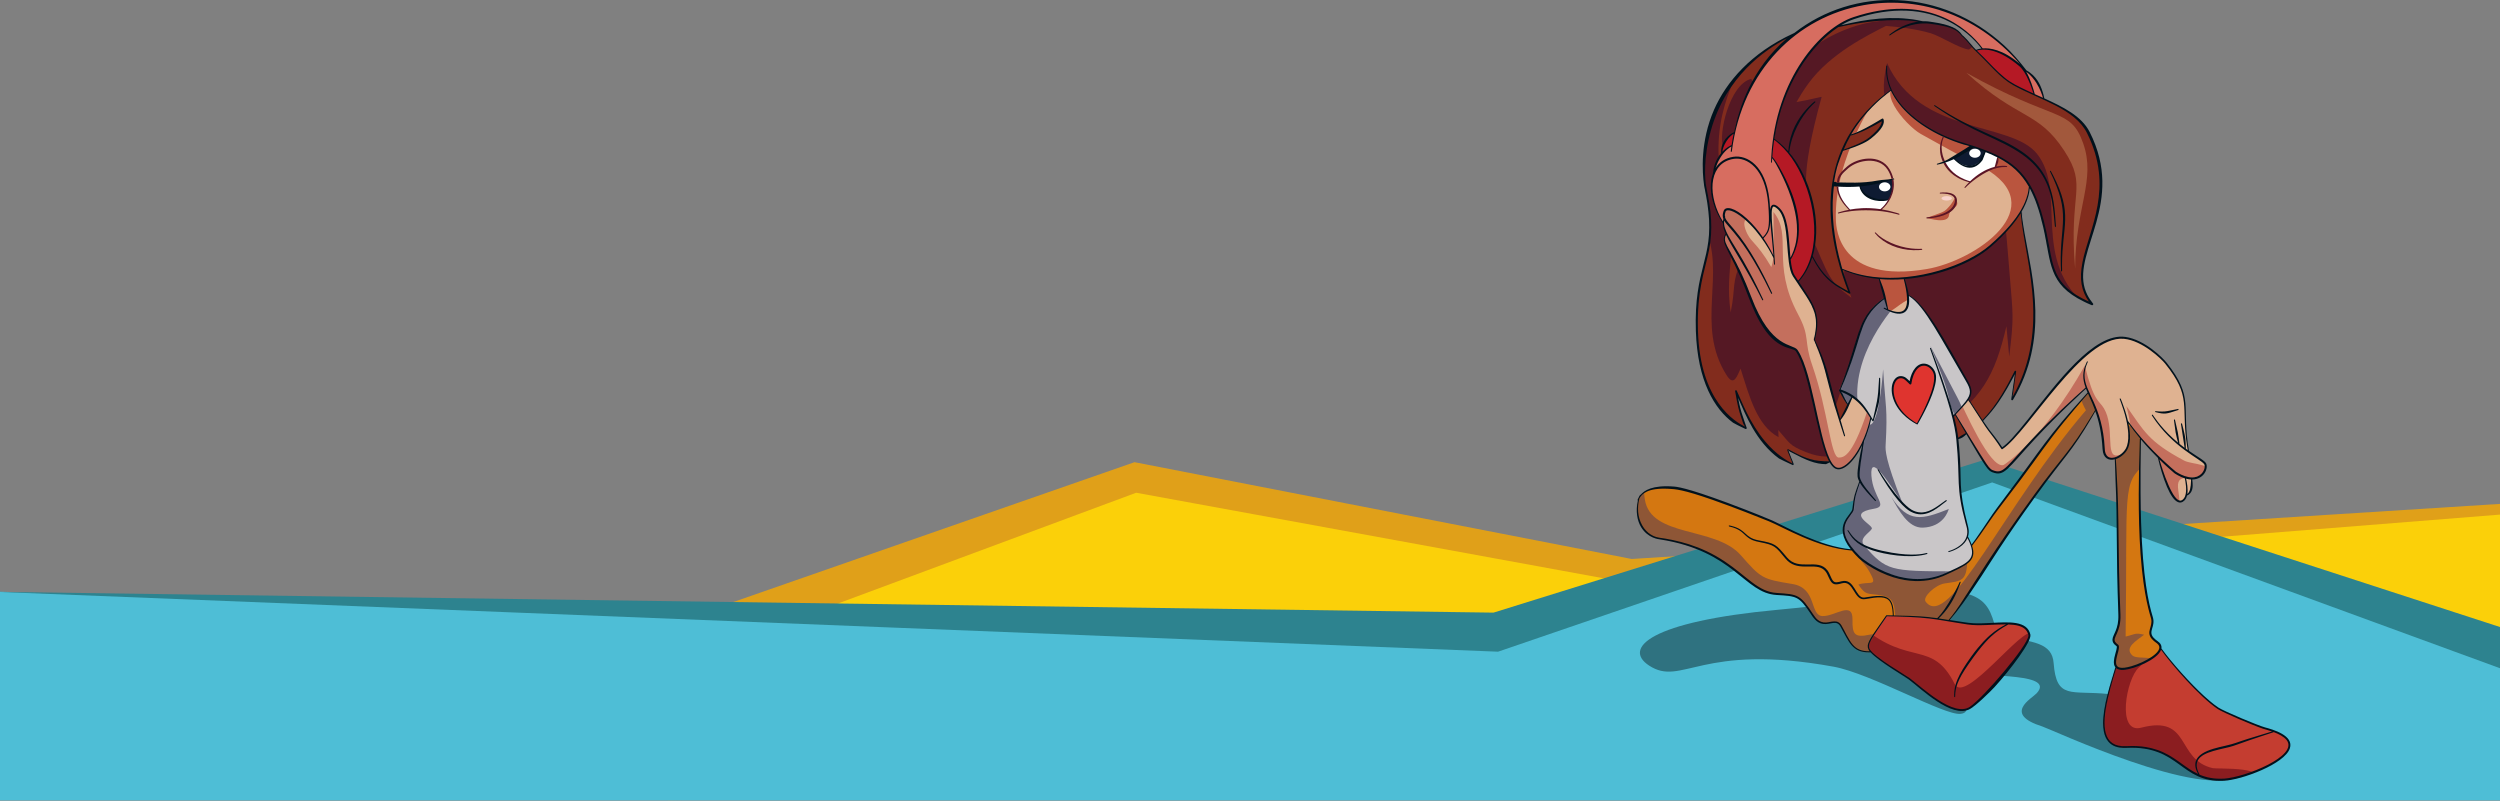 <svg width="1920" height="615" viewBox="0 0 1920 615" fill="none" xmlns="http://www.w3.org/2000/svg">
<rect x="0" y="0" width="1920" height="615" fill="#808080" stroke="none"/>
<mask id="mask0_4659_12158" style="mask-type:alpha" maskUnits="userSpaceOnUse" x="-4" y="344" width="1925" height="271">
<rect x="-4" y="344" width="1925" height="271" fill="#D9D9D9"/>
</mask>
<g mask="url(#mask0_4659_12158)">
<mask id="mask1_4659_12158" style="mask-type:alpha" maskUnits="userSpaceOnUse" x="499" y="257" width="1936" height="359">
<rect width="1925" height="254" transform="matrix(-0.999 0.054 0.054 0.999 2421.15 257)" fill="#D9D9D9"/>
</mask>
<g mask="url(#mask1_4659_12158)">
<path d="M2442.57 650.268L2426.45 354.356L1256.44 441.134L872.227 364.923L506.171 493.666L520.408 754.991L2442.57 650.268Z" fill="#FBD009"/>
<path d="M1254.16 448.269L2426.48 354.855L1253.13 429.297L871.288 354.96L505.559 482.438L507.283 514.082L872.566 378.425L1254.16 448.269Z" fill="#E0A019"/>
</g>
<path d="M-3.999 754.851V454.291L1150.5 493.139L1528 366L1921.02 493.139V754.851H-3.999Z" fill="#4EBED6"/>
<path d="M1150.5 500.5L-4 454.5L1147 470.5L1524.5 353L1921.02 481.893V513.585L1530 370.5L1150.5 500.5Z" fill="#2D838F"/>
</g>
<path fill-rule="evenodd" clip-rule="evenodd" d="M1534.05 488.723C1527.31 459.541 1524.26 451.437 1459.85 452.084C1452.19 452.165 1453.97 460.162 1365.52 468.293C1266.98 477.355 1246.14 497.839 1266.54 511.176C1291.8 527.681 1305.91 493.416 1408.1 511.998C1436.84 517.217 1493.49 549.77 1505.78 548.246C1523.35 546.061 1481.77 514.911 1498.75 516.597C1530.94 519.779 1578.22 517.244 1564.1 532.482C1560.35 536.527 1537.95 548.354 1568.6 557.969C1575.32 560.086 1691.96 614.835 1721.02 595.309C1727.15 591.196 1652.59 536.46 1619.1 532.994C1590.58 530.041 1579.34 537.593 1577.19 509.234C1576.06 494.184 1562.63 492.216 1534.05 488.736V488.723Z" fill="black" fill-opacity="0.4"/>
<path fill-rule="evenodd" clip-rule="evenodd" d="M1411.21 142.873C1417.8 143.048 1423.38 142.846 1428.26 142.428C1430.27 152.151 1442.26 155.225 1450.81 153.256C1448.73 157.059 1445.97 159.932 1443.85 161.334C1434.56 160.147 1426.63 160.714 1420.92 161.59C1417.79 158.394 1411.03 151.315 1411.21 142.873ZM1534.41 120.286C1534.15 123.643 1533.61 125.626 1532.25 128.768C1524.72 130.79 1517.91 135.699 1513.35 139.771C1507.54 138.315 1498.13 134.58 1493.34 124.898C1493.28 124.763 1493.21 124.641 1493.15 124.506C1495.49 123.657 1497.91 122.619 1500.33 121.486C1510.44 131.384 1520.57 122.726 1524.97 116.105C1528.35 117.427 1531.49 118.802 1534.42 120.299L1534.41 120.286Z" fill="white"/>
<path fill-rule="evenodd" clip-rule="evenodd" d="M1450.81 153.243C1442.26 155.198 1430.27 152.137 1428.26 142.414C1439.12 141.457 1446.44 139.367 1453.44 137.695C1454.63 143.561 1453.13 148.995 1450.81 153.243ZM1524.95 116.078C1520.37 128.916 1510.43 131.357 1500.32 121.459C1506.33 118.64 1512.22 115.269 1516.15 112.909C1519.25 113.934 1522.19 114.986 1524.95 116.065V116.078Z" fill="#0E1B32"/>
<path fill-rule="evenodd" clip-rule="evenodd" d="M1493.14 124.493C1493.21 124.628 1493.26 124.763 1493.33 124.884C1498.12 134.553 1507.53 138.302 1513.34 139.758C1517.9 135.685 1524.71 130.79 1532.23 128.754C1533.6 125.612 1534.14 123.63 1534.39 120.272C1544.83 125.585 1552.54 132.274 1558.54 142.603C1558.38 147.633 1556.88 154.2 1552.11 162.305C1547.63 169.897 1540.28 178.824 1528.44 189.086C1514.82 200.912 1489.07 211.498 1462.26 213.656C1463.19 216.852 1464.57 221.747 1465.13 226.467C1466.28 235.812 1464.32 244.496 1449.81 238.064C1448.87 234.234 1448.21 231.442 1447.58 228.907C1446.44 224.39 1445.4 220.735 1443.04 213.669C1432.98 212.82 1423.15 210.527 1414.13 206.414C1408.86 188.614 1404.64 166 1407.66 142.738C1408.83 133.73 1411.08 124.628 1414.79 115.674C1421.35 113.584 1431.29 110.01 1436.03 106.18C1447.22 97.172 1446.15 93.221 1445.78 91.886C1434.33 98.737 1426.81 102.337 1420.54 103.996C1427.64 91.63 1437.93 79.75 1452.4 69.056C1458.93 83.323 1473.98 96.053 1492.75 104.603C1497.64 106.828 1502.78 108.769 1508.1 110.388C1510.89 111.237 1513.57 112.073 1516.12 112.923C1512.2 115.269 1506.3 118.654 1500.29 121.472C1497.87 122.605 1495.45 123.643 1493.11 124.493H1493.14ZM1411.21 142.873C1411.03 151.315 1417.79 158.394 1420.92 161.59C1426.63 160.714 1434.56 160.147 1443.85 161.334C1445.97 159.932 1448.73 157.059 1450.81 153.256C1453.14 149.009 1454.63 143.574 1453.44 137.708C1446.44 139.38 1439.12 141.471 1428.26 142.428C1423.38 142.859 1417.8 143.048 1411.21 142.873ZM1657.44 350.893C1653.26 346.78 1648.52 341.79 1643.81 336.234C1640.29 332.081 1636.8 327.604 1633.6 322.952C1635.61 331.717 1636.39 341.655 1631.74 346.995C1629.66 349.382 1627.06 351.135 1624.55 351.918C1620.12 353.28 1615.99 351.607 1615.65 345.013C1614.96 331.636 1612.42 322.075 1609.6 314.578C1607.64 309.372 1605.55 305.165 1603.87 301.349C1603.3 300.081 1602.79 298.854 1602.33 297.654C1541.75 352.282 1542.83 366.4 1530.83 362.112C1527.24 360.831 1526.8 360.197 1510.32 332.742C1507.8 328.535 1504.9 323.707 1501.56 318.138C1506.29 312.959 1509.65 309.494 1511.57 306.527C1514.37 310.856 1519.01 318.003 1522.48 323.262C1524.41 326.175 1525.98 328.494 1526.68 329.438C1529.23 332.863 1533.25 337.583 1537.55 344.447C1557.03 331.636 1599.29 255.351 1631.82 259.505C1647.22 261.474 1661.39 276.402 1663.28 278.748C1685.23 306.23 1674.39 311.692 1680.85 346.928C1687.81 351.796 1692.95 354.547 1693.7 356.462C1695.11 360.036 1691.72 367.628 1683.17 367.466C1683.45 373.79 1683.47 378.375 1679.03 380.452C1678.55 382.259 1677.66 383.756 1676.19 384.686C1668.28 389.662 1659.82 359.874 1657.46 350.906L1657.44 350.893ZM1405.65 354.736C1396.01 338.028 1391.36 286.61 1379.89 269.349C1376.77 264.629 1359.49 268.782 1344.51 228.705C1329.73 189.113 1320.53 187.481 1325.76 179.229C1324.43 176.383 1323.69 173.969 1323.61 171.636C1323.55 170.248 1323.73 168.886 1324.16 167.47C1323.65 165.973 1323.73 164.449 1324.46 162.359C1326.32 156.992 1340.8 164.516 1353.71 183.045C1356.81 187.495 1359.81 192.565 1362.53 198.256C1360.64 169.533 1356.56 151.746 1365.72 159.918C1373.42 166.795 1372.85 186.119 1374.46 199.834C1375.04 204.877 1375.93 209.152 1377.61 211.781C1378.68 213.44 1379.71 215.004 1380.7 216.488C1392.3 233.91 1398.54 240.909 1393.45 260.853C1404.37 285.436 1401.33 284.317 1412.96 322.749C1415.52 318.96 1416.67 316.722 1419.36 311.071C1420.23 309.251 1421.27 307.08 1422.56 304.396C1429.59 309.076 1433.24 314.955 1436.83 320.74C1435.49 327.132 1433.59 332.958 1431.39 338.041C1424.43 354.129 1414.4 362.881 1409.08 358.93C1407.86 358.026 1406.72 356.583 1405.64 354.722L1405.65 354.736Z" fill="#DFB291"/>
<mask id="mask2_4659_12158" style="mask-type:luminance" maskUnits="userSpaceOnUse" x="1323" y="69" width="372" height="317">
<path d="M1493.14 124.493C1493.21 124.628 1493.26 124.763 1493.33 124.884C1498.12 134.553 1507.53 138.302 1513.34 139.758C1517.9 135.685 1524.71 130.79 1532.23 128.754C1533.6 125.612 1534.14 123.63 1534.39 120.272C1544.83 125.585 1552.54 132.274 1558.54 142.603C1558.38 147.633 1556.88 154.2 1552.11 162.305C1547.63 169.897 1540.28 178.824 1528.44 189.086C1514.82 200.912 1489.07 211.498 1462.26 213.656C1463.19 216.852 1464.57 221.747 1465.13 226.467C1466.28 235.812 1464.32 244.496 1449.81 238.064C1448.87 234.234 1448.21 231.442 1447.58 228.907C1446.44 224.39 1445.4 220.735 1443.04 213.669C1432.98 212.82 1423.15 210.527 1414.13 206.414C1408.86 188.614 1404.64 166 1407.66 142.738C1408.83 133.73 1411.08 124.628 1414.79 115.674C1421.35 113.584 1431.29 110.01 1436.03 106.18C1447.22 97.172 1446.15 93.221 1445.78 91.886C1434.33 98.737 1426.81 102.337 1420.54 103.996C1427.64 91.63 1437.93 79.75 1452.4 69.056C1458.93 83.323 1473.98 96.053 1492.75 104.603C1497.64 106.828 1502.78 108.769 1508.1 110.388C1510.89 111.237 1513.57 112.073 1516.12 112.923C1512.2 115.269 1506.3 118.654 1500.29 121.472C1497.87 122.605 1495.45 123.643 1493.11 124.493H1493.14ZM1411.21 142.873C1411.03 151.315 1417.79 158.394 1420.92 161.59C1426.63 160.714 1434.56 160.147 1443.85 161.334C1445.97 159.932 1448.73 157.059 1450.81 153.256C1453.14 149.009 1454.63 143.574 1453.44 137.708C1446.44 139.38 1439.12 141.471 1428.26 142.428C1423.38 142.859 1417.8 143.048 1411.21 142.873ZM1657.44 350.893C1653.26 346.78 1648.52 341.79 1643.81 336.234C1640.29 332.081 1636.8 327.604 1633.6 322.952C1635.61 331.717 1636.39 341.655 1631.74 346.995C1629.66 349.382 1627.06 351.135 1624.55 351.918C1620.12 353.28 1615.99 351.607 1615.65 345.013C1614.96 331.636 1612.42 322.075 1609.6 314.578C1607.64 309.372 1605.55 305.165 1603.87 301.349C1603.3 300.081 1602.79 298.854 1602.33 297.654C1541.75 352.282 1542.83 366.4 1530.83 362.112C1527.24 360.831 1526.8 360.197 1510.32 332.742C1507.8 328.535 1504.9 323.707 1501.56 318.138C1506.29 312.959 1509.65 309.494 1511.57 306.527C1514.37 310.856 1519.01 318.003 1522.48 323.262C1524.41 326.175 1525.98 328.494 1526.68 329.438C1529.23 332.863 1533.25 337.583 1537.55 344.447C1557.03 331.636 1599.29 255.351 1631.82 259.505C1647.22 261.474 1661.39 276.402 1663.28 278.748C1685.23 306.23 1674.39 311.692 1680.85 346.928C1687.81 351.796 1692.95 354.547 1693.7 356.462C1695.11 360.036 1691.72 367.628 1683.17 367.466C1683.45 373.79 1683.47 378.375 1679.03 380.452C1678.55 382.259 1677.66 383.756 1676.19 384.686C1668.28 389.662 1659.82 359.874 1657.46 350.906L1657.44 350.893ZM1405.65 354.736C1396.01 338.028 1391.36 286.61 1379.89 269.349C1376.77 264.629 1359.49 268.782 1344.51 228.705C1329.73 189.113 1320.53 187.481 1325.76 179.229C1324.43 176.383 1323.69 173.969 1323.61 171.636C1323.55 170.248 1323.73 168.886 1324.16 167.47C1323.65 165.973 1323.73 164.449 1324.46 162.359C1326.32 156.992 1340.8 164.516 1353.71 183.045C1356.81 187.495 1359.81 192.565 1362.53 198.256C1360.64 169.533 1356.56 151.746 1365.72 159.918C1373.42 166.795 1372.85 186.119 1374.46 199.834C1375.04 204.877 1375.93 209.152 1377.61 211.781C1378.68 213.44 1379.71 215.004 1380.7 216.488C1392.3 233.91 1398.54 240.909 1393.45 260.853C1404.37 285.436 1401.33 284.317 1412.96 322.749C1415.52 318.96 1416.67 316.722 1419.36 311.071C1420.23 309.251 1421.27 307.08 1422.56 304.396C1429.59 309.076 1433.24 314.955 1436.83 320.74C1435.49 327.132 1433.59 332.958 1431.39 338.041C1424.43 354.129 1414.4 362.881 1409.08 358.93C1407.86 358.026 1406.72 356.583 1405.64 354.722L1405.65 354.736Z" fill="white"/>
</mask>
<g mask="url(#mask2_4659_12158)">
<path fill-rule="evenodd" clip-rule="evenodd" d="M1446.73 65.145C1442.36 71.901 1408.13 120.609 1409.98 169.263C1410.24 175.992 1412.8 217.944 1479.8 206.617C1517.33 200.279 1577.45 158.799 1522.92 128.444C1521.23 127.5 1513.18 124.264 1475.18 102.876C1463.24 96.161 1436.67 64.849 1462.77 63.73C1479.94 62.988 1475.54 83.161 1523.7 97.132C1529.48 98.804 1575.37 102.391 1572.2 149.98C1570.6 174.158 1544.57 193.684 1526.77 201.452C1498.47 213.818 1500.5 217.931 1471 227.775C1451.98 234.113 1451.32 250.497 1427.78 234.247C1411.89 223.284 1408.56 223.513 1401.58 183.288C1399.58 171.825 1388.9 133.703 1415.2 91.482C1425.92 74.248 1443.73 66.467 1446.75 65.145H1446.73ZM1501.31 152.205C1507.18 159.675 1497.51 158.866 1496.86 165.218C1496.15 172.338 1481.04 167.726 1479.72 167.335C1491.33 163.114 1492.78 163.047 1495.49 160.174C1497.82 157.72 1498.85 156.614 1501.3 152.205H1501.31Z" fill="#BA553E"/>
<path fill-rule="evenodd" clip-rule="evenodd" d="M1436.4 308.536C1454.47 336.895 1402.48 413.369 1382.89 331.11C1375.36 299.488 1379.53 297.007 1357.99 272.828C1309.43 218.281 1302.71 154.942 1322.81 156.048C1343.63 157.181 1346.25 164.732 1346.95 166.728C1346.05 166.647 1336.89 165.851 1340.44 175.992C1344.2 186.74 1348.15 184.285 1360.37 205.12C1363.32 195.586 1361.93 195.532 1362.01 162.777C1377.05 181.049 1359.91 202.126 1380.91 241.367C1390.56 259.41 1385.05 261.096 1391.79 280.487C1404.3 316.519 1405.88 351.729 1412.28 351.419C1416.21 351.23 1423.28 350.879 1436.4 308.563V308.536ZM1503.89 305.071C1508.15 313.553 1528.39 360.44 1538.75 357.123C1539.43 356.907 1569.28 337.597 1601.12 280.811C1608.14 309.076 1612.01 307.255 1615.8 313.58C1624.34 327.874 1616.7 350.893 1625.94 349.787C1644.09 347.602 1633.63 314.82 1633.03 311.813C1646.57 330.921 1649.69 338.945 1677.43 353.738C1683.33 356.894 1702.43 356.233 1691.92 363.946C1682.73 370.702 1670.58 361.222 1672.95 376.824C1674.72 388.462 1674.64 393.842 1663.39 390.781C1649.35 386.965 1653.95 363.757 1632.82 368.936C1574.99 383.081 1547.61 394.004 1512.86 367.641C1507.18 363.326 1498.68 345.539 1497.13 336.491C1494.3 319.958 1495.6 319.661 1503.92 305.084L1503.89 305.071Z" fill="#C46F5D"/>
</g>
<path fill-rule="evenodd" clip-rule="evenodd" d="M1414.81 115.674C1411.1 124.628 1408.85 133.73 1407.67 142.738C1404.65 166 1408.87 188.628 1414.15 206.414C1423.17 210.527 1433 212.82 1443.06 213.669C1445.42 220.749 1446.46 224.39 1447.59 228.907C1425.31 244.941 1430.81 256.713 1413.04 299.677C1416.14 305.947 1416.64 307.12 1419.38 311.058C1416.68 316.695 1415.53 318.947 1412.97 322.736C1401.34 284.29 1404.37 285.41 1393.46 260.84C1398.56 240.909 1392.31 233.91 1380.72 216.474C1385.94 210.797 1389.47 203.92 1391.59 196.395C1398.99 170.18 1389.27 136.117 1373.73 117.413C1372.92 116.442 1372.09 115.498 1371.25 114.608C1368.19 111.372 1365.17 108.715 1362.21 106.585C1368.53 64.053 1390.4 34.332 1410.45 20.699C1440.25 13.403 1461.91 13.322 1478.46 17.152C1479.53 17.179 1480.63 17.233 1481.73 17.381C1497.66 19.404 1503.34 22.317 1506.68 27.253C1510.78 30.57 1513.75 35.276 1517.44 38.742C1528.08 48.694 1536.02 59.199 1546.2 64.822C1551.37 67.681 1556.9 70.229 1562.41 72.737C1564.85 73.843 1567.28 74.936 1569.7 76.055C1583.96 82.622 1597.23 89.675 1603.35 101.838C1634.23 163.276 1579.66 201.115 1606.81 233.627C1573.85 219.94 1576.56 204.311 1570.48 176.572C1567.27 161.968 1563.49 151.058 1558.57 142.59C1552.57 132.26 1544.86 125.572 1534.42 120.259C1531.49 118.762 1528.35 117.386 1524.97 116.065C1522.19 114.986 1519.26 113.934 1516.16 112.909C1513.6 112.06 1510.93 111.21 1508.14 110.374C1502.82 108.756 1497.67 106.814 1492.79 104.589C1474.02 96.04 1458.97 83.31 1452.44 69.043C1437.96 79.736 1427.67 91.603 1420.58 103.982C1426.85 102.324 1434.39 98.737 1445.82 91.873C1446.19 93.208 1447.26 97.145 1436.07 106.167C1431.33 109.997 1421.39 113.57 1414.83 115.66L1414.81 115.674ZM1510.32 332.742C1508.34 334.306 1506.8 335.398 1503.2 337.152C1502.76 332.958 1501.99 327.982 1499.91 319.958C1500.48 319.338 1501.02 318.731 1501.54 318.151C1504.89 323.707 1507.79 328.548 1510.31 332.755L1510.32 332.742ZM1552.11 162.318C1554.88 198.04 1577.4 252.223 1545.34 306.743L1547.76 285.342C1534.94 310.707 1527.78 317.342 1522.46 323.248C1518.99 317.989 1514.35 310.842 1511.55 306.514C1514.41 302.117 1514.12 298.773 1510.52 292.557C1493.44 263.132 1477.9 232.616 1465.13 226.467C1464.55 221.747 1463.19 216.852 1462.26 213.656C1489.07 211.498 1514.82 200.912 1528.44 189.086C1540.27 178.824 1547.63 169.883 1552.11 162.305V162.318ZM1379.69 25.5C1356.98 42.599 1339.49 68.382 1332.12 101.717C1325.81 105.115 1322.03 111.561 1322.19 118.303C1318.79 122.605 1316.38 128.404 1315.53 135.551C1312.79 145.53 1315.53 159.163 1323.62 171.637C1323.7 173.969 1324.44 176.383 1325.78 179.229C1320.55 187.481 1329.74 189.113 1344.52 228.705C1359.49 268.783 1376.77 264.629 1379.91 269.349C1391.37 286.61 1396.01 338.028 1405.66 354.736C1395.01 354.776 1388.81 354.129 1373.18 345.485L1376.99 356.745C1350.31 343.786 1339.45 313.876 1333.24 300.351C1335.81 314.901 1335.92 314.699 1340.77 328.831C1334.73 325.865 1304.8 311.125 1303.22 253.531C1301.71 198.35 1321.44 198.472 1309.83 144.329C1306.64 129.455 1306.4 58.511 1379.71 25.513L1379.69 25.5Z" fill="#822C1D"/>
<mask id="mask3_4659_12158" style="mask-type:luminance" maskUnits="userSpaceOnUse" x="1303" y="14" width="311" height="343">
<path d="M1414.81 115.674C1411.1 124.628 1408.85 133.73 1407.67 142.738C1404.65 166 1408.87 188.628 1414.15 206.414C1423.17 210.527 1433 212.82 1443.06 213.669C1445.42 220.749 1446.46 224.39 1447.59 228.907C1425.31 244.941 1430.81 256.713 1413.04 299.677C1416.14 305.947 1416.64 307.12 1419.38 311.058C1416.68 316.695 1415.53 318.947 1412.97 322.736C1401.34 284.29 1404.37 285.41 1393.46 260.84C1398.56 240.909 1392.31 233.91 1380.72 216.474C1385.94 210.797 1389.47 203.92 1391.59 196.395C1398.99 170.18 1389.27 136.117 1373.73 117.413C1372.92 116.442 1372.09 115.498 1371.25 114.608C1368.19 111.372 1365.17 108.715 1362.21 106.585C1368.53 64.053 1390.4 34.332 1410.45 20.699C1440.25 13.403 1461.91 13.322 1478.46 17.152C1479.53 17.179 1480.63 17.233 1481.73 17.381C1497.66 19.404 1503.34 22.317 1506.68 27.253C1510.78 30.57 1513.75 35.276 1517.44 38.742C1528.08 48.694 1536.02 59.199 1546.2 64.822C1551.37 67.681 1556.9 70.229 1562.41 72.737C1564.85 73.843 1567.28 74.936 1569.7 76.055C1583.96 82.622 1597.23 89.675 1603.35 101.838C1634.23 163.276 1579.66 201.115 1606.81 233.627C1573.85 219.94 1576.56 204.311 1570.48 176.572C1567.27 161.968 1563.49 151.058 1558.57 142.59C1552.57 132.26 1544.86 125.572 1534.42 120.259C1531.49 118.762 1528.35 117.386 1524.97 116.065C1522.19 114.986 1519.26 113.934 1516.16 112.909C1513.6 112.06 1510.93 111.21 1508.14 110.374C1502.82 108.756 1497.67 106.814 1492.79 104.589C1474.02 96.04 1458.97 83.31 1452.44 69.043C1437.96 79.736 1427.67 91.603 1420.58 103.982C1426.85 102.324 1434.39 98.737 1445.82 91.873C1446.19 93.208 1447.26 97.145 1436.07 106.167C1431.33 109.997 1421.39 113.57 1414.83 115.66L1414.81 115.674ZM1510.32 332.742C1508.34 334.306 1506.8 335.398 1503.2 337.152C1502.76 332.958 1501.99 327.982 1499.91 319.958C1500.48 319.338 1501.02 318.731 1501.54 318.151C1504.89 323.707 1507.79 328.548 1510.31 332.755L1510.32 332.742ZM1552.11 162.318C1554.88 198.04 1577.4 252.223 1545.34 306.743L1547.76 285.342C1534.94 310.707 1527.78 317.342 1522.46 323.248C1518.99 317.989 1514.35 310.842 1511.55 306.514C1514.41 302.117 1514.12 298.773 1510.52 292.557C1493.44 263.132 1477.9 232.616 1465.13 226.467C1464.55 221.747 1463.19 216.852 1462.26 213.656C1489.07 211.498 1514.82 200.912 1528.44 189.086C1540.27 178.824 1547.63 169.883 1552.11 162.305V162.318ZM1379.69 25.5C1356.98 42.599 1339.49 68.382 1332.12 101.717C1325.81 105.115 1322.03 111.561 1322.19 118.303C1318.79 122.605 1316.38 128.404 1315.53 135.551C1312.79 145.53 1315.53 159.163 1323.62 171.637C1323.7 173.969 1324.44 176.383 1325.78 179.229C1320.55 187.481 1329.74 189.113 1344.52 228.705C1359.49 268.783 1376.77 264.629 1379.91 269.349C1391.37 286.61 1396.01 338.028 1405.66 354.736C1395.01 354.776 1388.81 354.129 1373.18 345.485L1376.99 356.745C1350.31 343.786 1339.45 313.876 1333.24 300.351C1335.81 314.901 1335.92 314.699 1340.77 328.831C1334.73 325.865 1304.8 311.125 1303.22 253.531C1301.71 198.35 1321.44 198.472 1309.83 144.329C1306.64 129.455 1306.4 58.511 1379.71 25.513L1379.69 25.5Z" fill="white"/>
</mask>
<g mask="url(#mask3_4659_12158)">
<path fill-rule="evenodd" clip-rule="evenodd" d="M1399.37 307.997C1402.37 320.349 1405.34 334.454 1408.62 349.773C1406.92 350.245 1399.45 352.322 1386.76 347.157C1373.93 341.939 1374.84 340.604 1365.72 330.274L1365.92 335.763C1349.35 326.768 1343.65 304.828 1336.77 283.117C1334.09 288.605 1331.79 297.182 1326.13 288.309C1301.49 249.755 1326.24 209.475 1308.95 174.495C1306.9 170.355 1289.26 150.897 1304.12 97.82C1315.29 57.958 1332.18 52.914 1345.79 36.126C1331.73 58.416 1310.04 96.633 1324.66 149.063C1336.27 190.718 1324.12 204.324 1329.14 239.938C1333.3 219.468 1329.41 218.645 1337.6 199.375C1339.63 206.306 1345.83 251.562 1372.65 256.525C1379.95 257.873 1385.53 265.506 1390.39 277.817C1382.82 249.337 1379.5 241.799 1377.95 238.266C1369.29 218.564 1377.32 205.7 1384.18 192.794C1383.28 196.678 1382.2 201.614 1380.92 207.925C1384.57 197.002 1384.94 197.379 1387.58 185.985C1386.54 188.277 1385.38 190.542 1384.18 192.794C1387.49 178.635 1388.51 178.433 1389.17 176.343C1405.33 214.06 1404.37 215.476 1421.9 228.692C1417.3 215.247 1415.06 215.449 1417.07 201.209C1432.18 208.572 1433.58 203.785 1448.91 210.514C1454.01 242.217 1447.28 251.063 1428.94 270.778C1422.37 277.831 1419.46 280.366 1405.8 324.705C1402.97 316.223 1401.09 312.096 1399.37 308.01V307.997ZM1361.38 78.752C1374.27 35.101 1421.09 19.337 1437.81 16.95C1439.82 16.667 1441.63 16.41 1443.26 16.195C1451.39 11.785 1457.62 9.29 1494.21 11.907C1537.12 14.968 1513.64 38.202 1512.01 38.041C1505.05 37.353 1490.43 27.805 1482.73 25.513C1471.52 22.182 1457.81 20.645 1448.41 19.917C1434.91 26.754 1405.62 41.061 1388.87 64.107C1384.82 69.703 1381.94 74.423 1379.71 78.388C1385 77.484 1391.34 76.095 1399.04 74.342C1381.38 138.504 1387.69 147.862 1389.97 160.822C1379.26 154.254 1379.77 153.782 1371.16 144.707C1363.52 136.67 1362.78 137.668 1351.8 135.308C1343.09 133.433 1324.85 116.429 1323.42 113.112C1319.41 103.753 1328.12 64.646 1344.95 60.56C1350.47 71.2 1354.45 76.796 1361.37 78.752H1361.38ZM1449.26 48.424C1474.13 104.009 1544.46 92.897 1564.48 118.182C1588.08 148.011 1558.56 199.861 1603.97 236.418C1557.45 223.405 1578.99 171.421 1526.73 141.039C1504.48 128.107 1432.5 113.597 1449.26 48.424ZM1487.18 329.195C1477.36 305.799 1483.63 289.32 1471.28 266.638C1445.82 219.859 1446.74 212.739 1467.87 199.146C1493.82 182.451 1528.35 172.513 1535.47 169.074C1536.85 168.4 1538.25 166.013 1539.52 166.876C1539.92 167.159 1543.2 207.952 1543.48 211.539C1545.98 242.662 1546.85 242.608 1543.08 273.974L1540.92 250.578C1532.11 288.241 1521.78 307.902 1487.18 329.195Z" fill="#551824"/>
<path fill-rule="evenodd" clip-rule="evenodd" d="M1593.7 206.252C1593.91 158.475 1609.85 138.49 1599.89 110.118C1590.1 82.258 1578.45 94.178 1510.17 55.908C1550.56 92.533 1565.18 84.941 1585.32 115.728C1603.74 143.857 1588.53 147.256 1593.7 206.266V206.252Z" fill="#A2583C"/>
</g>
<path fill-rule="evenodd" clip-rule="evenodd" d="M1332.12 101.717C1331.4 104.967 1330.78 108.284 1330.26 111.669C1327.23 113.165 1324.48 115.39 1322.19 118.303C1322.03 111.561 1325.82 105.115 1332.12 101.717ZM1374.47 199.82C1381.22 189.019 1387.72 167.132 1365.28 127.136C1363.87 124.641 1362.36 122.43 1360.75 120.488C1361.04 115.714 1361.54 111.089 1362.2 106.598C1365.15 108.729 1368.18 111.385 1371.24 114.622C1372.07 115.512 1372.91 116.442 1373.72 117.427C1389.27 136.13 1398.99 170.194 1391.57 196.408C1389.44 203.933 1385.91 210.81 1380.7 216.488C1379.7 215.004 1378.68 213.426 1377.61 211.781C1375.93 209.152 1375.05 204.877 1374.46 199.834L1374.47 199.82ZM1554.24 53.481C1557.87 58.605 1560.63 66.548 1562.41 72.737C1556.88 70.229 1551.37 67.68 1546.2 64.822C1536.02 59.198 1528.08 48.694 1517.44 38.742C1518.52 38.324 1520.26 37.811 1522.61 37.649C1528.55 37.231 1538.44 39.052 1551.46 50.325C1552.43 51.175 1553.36 52.24 1554.24 53.481Z" fill="#B51925"/>
<path fill-rule="evenodd" clip-rule="evenodd" d="M1353.72 183.031C1340.81 164.503 1326.33 156.978 1324.47 162.345C1323.74 164.436 1323.66 165.959 1324.17 167.456C1323.74 168.872 1323.57 170.234 1323.62 171.623C1315.53 159.149 1312.78 145.516 1315.53 135.537C1316.39 128.39 1318.81 122.592 1322.19 118.29C1324.5 115.377 1327.25 113.152 1330.26 111.655C1330.78 108.27 1331.4 104.953 1332.12 101.703C1339.49 68.368 1356.98 42.572 1379.69 25.486C1430.69 -12.906 1508.01 -7.485 1556.28 54.614C1561.2 57.688 1566.84 63.797 1569.7 76.055C1567.28 74.949 1564.85 73.843 1562.41 72.737C1560.63 66.548 1557.87 58.592 1554.24 53.481C1553.36 52.24 1552.43 51.161 1551.46 50.325C1538.42 39.052 1528.55 37.231 1522.61 37.65C1514.95 27.253 1484.86 -6.595 1423.65 13.943C1419.47 15.345 1415.01 17.611 1410.44 20.726C1390.39 34.373 1368.53 64.08 1362.2 106.612C1361.53 111.102 1361.04 115.728 1360.74 120.501C1362.35 122.443 1363.87 124.668 1365.28 127.149C1387.73 167.146 1381.23 189.032 1374.47 199.834C1372.88 186.119 1373.45 166.795 1365.73 159.918C1356.58 151.746 1360.65 169.519 1362.54 198.256C1359.81 192.565 1356.81 187.495 1353.72 183.045V183.031Z" fill="#D76D60"/>
<path fill-rule="evenodd" clip-rule="evenodd" d="M1689.39 595.875C1672.48 588.849 1664.95 572.047 1632.93 573.719C1604.55 575.202 1618.28 535.3 1625.25 511.944C1626.67 513.805 1629.93 514.452 1636.55 512.618C1645.7 510.083 1658.62 503.489 1659.21 497.623C1666.46 508.101 1688.88 534.167 1703.43 543.957C1707.57 546.735 1733.96 557.914 1739.47 559.384C1742.22 560.113 1744.64 560.881 1746.73 561.677C1782.12 575.216 1726.66 597.695 1708.38 598.774C1700.54 599.233 1694.53 598.005 1689.37 595.861L1689.39 595.875ZM1496.53 476.654C1500.48 477.301 1505.06 478.056 1510.97 478.919C1520.83 480.362 1533.14 478.474 1542.82 478.825C1550.87 479.122 1557.1 480.969 1558.57 487.59C1560.05 494.292 1524.52 535.597 1513.6 543.243C1500.5 552.413 1476.37 528.868 1466.21 521.235C1463.65 519.307 1443.04 507.359 1436.85 500.536C1436.09 499.686 1435.55 498.918 1435.29 498.257C1433.7 494.225 1436.37 491.029 1448.86 472.905C1450.66 472.932 1452.38 472.959 1454.01 472.999C1471.66 473.35 1479.43 474.024 1487.81 475.265C1490.54 475.669 1493.33 476.128 1496.53 476.654Z" fill="#C43D30"/>
<mask id="mask4_4659_12158" style="mask-type:luminance" maskUnits="userSpaceOnUse" x="1434" y="472" width="325" height="127">
<path d="M1689.39 595.875C1672.48 588.849 1664.95 572.047 1632.93 573.719C1604.55 575.202 1618.28 535.3 1625.25 511.944C1626.67 513.805 1629.93 514.452 1636.55 512.618C1645.7 510.083 1658.62 503.489 1659.21 497.623C1666.46 508.101 1688.88 534.167 1703.43 543.957C1707.57 546.735 1733.96 557.914 1739.47 559.384C1742.22 560.113 1744.64 560.881 1746.73 561.677C1782.12 575.216 1726.66 597.695 1708.38 598.774C1700.54 599.233 1694.53 598.005 1689.37 595.861L1689.39 595.875ZM1496.53 476.654C1500.48 477.301 1505.06 478.056 1510.97 478.919C1520.83 480.362 1533.14 478.474 1542.82 478.825C1550.87 479.122 1557.1 480.969 1558.57 487.59C1560.05 494.292 1524.52 535.597 1513.6 543.243C1500.5 552.413 1476.37 528.868 1466.21 521.235C1463.65 519.307 1443.04 507.359 1436.85 500.536C1436.09 499.686 1435.55 498.918 1435.29 498.257C1433.7 494.225 1436.37 491.029 1448.86 472.905C1450.66 472.932 1452.38 472.959 1454.01 472.999C1471.66 473.35 1479.43 474.024 1487.81 475.265C1490.54 475.669 1493.33 476.128 1496.53 476.654Z" fill="white"/>
</mask>
<g mask="url(#mask4_4659_12158)">
<path fill-rule="evenodd" clip-rule="evenodd" d="M1430.14 481.333C1466.68 512.241 1483.9 490.908 1501.3 525.483C1509.05 540.91 1553.78 480.416 1560.42 486.633C1579.28 504.352 1501.22 597.318 1447.22 540.06C1420.87 512.133 1422.55 504.703 1430.14 481.32V481.333ZM1650.78 495.519C1649.86 505.485 1650.13 505.916 1642.64 512.632C1632.89 521.384 1625.36 563.861 1644.39 558.872C1683.04 548.745 1670.85 583.509 1699.53 589.968C1702.78 590.697 1748.1 588.35 1727.39 601.93C1704.61 616.858 1624.88 601.822 1607.16 584.345C1583 560.517 1614.36 509.247 1650.79 495.519H1650.78Z" fill="#8B1D20"/>
</g>
<path fill-rule="evenodd" clip-rule="evenodd" d="M1659.21 497.637C1658.62 503.489 1645.7 510.083 1636.55 512.632C1629.92 514.466 1626.67 513.819 1625.25 511.958C1622.03 507.737 1628.3 497.272 1626.1 495.668C1618.51 490.098 1628.41 488.13 1627.73 472.002C1625.58 420.084 1627.61 397.767 1624.55 351.931C1627.06 351.162 1629.66 349.409 1631.74 347.009C1636.38 341.669 1635.6 331.73 1633.6 322.965C1636.8 327.618 1640.29 332.095 1643.81 336.248C1642.81 373.979 1641.15 437.116 1652.61 474.186C1655.18 482.493 1646.26 485.945 1656.61 493.119C1658.6 494.508 1659.37 496.045 1659.21 497.637ZM1258.78 382.434C1260.86 378.955 1265.15 373.264 1285.49 375.017C1291.12 375.503 1306.01 378.159 1358.76 399.574C1369 403.727 1396.49 420.475 1422.84 422.404C1424.39 424.292 1426.24 426.301 1428.45 428.431C1430.81 430.71 1461.84 455.698 1494.45 440.716C1510.33 433.421 1517.89 430.562 1514.04 419.073C1524.8 404.927 1525.06 402.419 1538.33 385.05C1571 342.289 1569.56 339.902 1603.87 301.322C1605.55 305.138 1607.64 309.345 1609.6 314.551C1590.29 347.912 1586.77 347.494 1562.21 381.382C1517.05 443.696 1508.58 462.845 1496.53 476.64C1493.32 476.114 1490.52 475.656 1487.81 475.251C1479.43 474.024 1471.66 473.337 1454.01 472.986C1452.38 472.959 1450.66 472.919 1448.86 472.892C1436.37 491.015 1433.69 494.211 1435.29 498.243C1435.55 498.904 1436.1 499.673 1436.85 500.522C1422.94 501.197 1420.86 493.308 1414 480.942C1409.17 472.258 1400.82 485.554 1392.27 472.622C1382.32 457.546 1381.13 457.074 1364.52 456.143C1340.01 454.768 1332.29 421.986 1274.21 413.504C1262.32 411.764 1254.48 397.699 1258.78 382.421V382.434Z" fill="#D47711"/>
<mask id="mask5_4659_12158" style="mask-type:luminance" maskUnits="userSpaceOnUse" x="1257" y="301" width="403" height="213">
<path d="M1659.21 497.637C1658.62 503.489 1645.7 510.083 1636.55 512.632C1629.92 514.466 1626.67 513.819 1625.25 511.958C1622.03 507.737 1628.3 497.272 1626.1 495.668C1618.51 490.098 1628.41 488.13 1627.73 472.002C1625.58 420.084 1627.61 397.767 1624.55 351.931C1627.06 351.162 1629.66 349.409 1631.74 347.009C1636.38 341.669 1635.6 331.73 1633.6 322.965C1636.8 327.618 1640.29 332.095 1643.81 336.248C1642.81 373.979 1641.15 437.116 1652.61 474.186C1655.18 482.493 1646.26 485.945 1656.61 493.119C1658.6 494.508 1659.37 496.045 1659.21 497.637ZM1258.78 382.434C1260.86 378.955 1265.15 373.264 1285.49 375.017C1291.12 375.503 1306.01 378.159 1358.76 399.574C1369 403.727 1396.49 420.475 1422.84 422.404C1424.39 424.292 1426.24 426.301 1428.45 428.431C1430.81 430.71 1461.84 455.698 1494.45 440.716C1510.33 433.421 1517.89 430.562 1514.04 419.073C1524.8 404.927 1525.06 402.419 1538.33 385.05C1571 342.289 1569.56 339.902 1603.87 301.322C1605.55 305.138 1607.64 309.345 1609.6 314.551C1590.29 347.912 1586.77 347.494 1562.21 381.382C1517.05 443.696 1508.58 462.845 1496.53 476.64C1493.32 476.114 1490.52 475.656 1487.81 475.251C1479.43 474.024 1471.66 473.337 1454.01 472.986C1452.38 472.959 1450.66 472.919 1448.86 472.892C1436.37 491.015 1433.69 494.211 1435.29 498.243C1435.55 498.904 1436.1 499.673 1436.85 500.522C1422.94 501.197 1420.86 493.308 1414 480.942C1409.17 472.258 1400.82 485.554 1392.27 472.622C1382.32 457.546 1381.13 457.074 1364.52 456.143C1340.01 454.768 1332.29 421.986 1274.21 413.504C1262.32 411.764 1254.48 397.699 1258.78 382.421V382.434Z" fill="white"/>
</mask>
<g mask="url(#mask5_4659_12158)">
<path fill-rule="evenodd" clip-rule="evenodd" d="M1399.81 473.134C1409.49 473.377 1423.01 461.092 1422.72 475.98C1422.51 486.956 1424.18 489.991 1435.78 487.442C1461.91 481.684 1443.34 541.53 1382.56 514.425C1344.41 497.407 1350.59 488.602 1265.99 422.66C1217.83 385.131 1265.2 364.917 1266.59 369.893C1266.89 370.972 1261.08 369.664 1263.23 383.54C1267.82 413.099 1317.35 404.131 1336.89 426.355C1352.63 444.249 1353.22 444.681 1376.62 448.524C1395.79 451.666 1389.58 472.892 1399.82 473.148L1399.81 473.134ZM1602.01 315.103C1600.91 313.202 1588.32 291.302 1605.75 287.958C1637.27 281.903 1603.35 385.94 1529.74 451.1C1509.19 469.278 1493.06 489.168 1465.17 482.736C1447.63 478.69 1462.76 460.499 1445.23 457.316C1434.87 455.442 1433.11 457.896 1427.24 448.942C1434.71 446.299 1441.08 450.088 1437.73 442.928C1432.55 431.857 1429.82 433.772 1424.83 422.363C1465.04 444.276 1467.51 443.589 1510.87 429.51C1510.67 446.812 1506.33 446.137 1493.49 448.079C1486.33 449.158 1476.24 458.597 1478.91 462.09C1496.62 485.352 1539.54 387.855 1601.99 315.09L1602.01 315.103ZM1646.69 487.482C1640.83 492.054 1631.09 497.434 1637.73 503.449C1642.03 507.346 1663.2 501.277 1654.84 513.819C1653.68 515.558 1614.2 549.999 1610.11 482.196C1609.53 472.581 1606.9 428.944 1610.06 361.735C1611.26 336.073 1657.79 308.361 1652.55 331.447C1650.67 339.7 1651.58 352.915 1647.67 356.206C1629.31 371.66 1634.02 375.786 1632.49 488.871C1639.68 487.267 1639.49 485.635 1646.72 487.482H1646.69Z" fill="#8E5636"/>
</g>
<path fill-rule="evenodd" clip-rule="evenodd" d="M1413.04 299.69C1430.83 256.727 1425.31 244.954 1447.59 228.921C1448.22 231.442 1448.88 234.247 1449.83 238.077C1464.34 244.509 1466.29 235.825 1465.15 226.48C1477.92 232.629 1493.45 263.146 1510.54 292.57C1514.15 298.787 1514.42 302.117 1511.56 306.527C1509.63 309.507 1506.28 312.973 1501.54 318.138C1501.02 318.717 1500.46 319.324 1499.91 319.945C1501.99 327.968 1502.74 332.944 1503.2 337.138C1503.21 337.3 1503.23 337.462 1503.25 337.61C1506.73 371.255 1502.15 371.848 1510.87 404.455C1511.66 407.354 1511.55 409.876 1510.87 412.047C1512.29 414.717 1513.34 417.037 1514.02 419.073C1517.85 430.562 1510.31 433.421 1494.42 440.716C1461.82 455.685 1430.77 430.71 1428.43 428.431C1426.23 426.301 1424.37 424.292 1422.82 422.404C1407.12 403.282 1422.6 396.229 1423.11 390.984C1424.26 379.049 1425.88 377.512 1428.44 369.246C1427.91 368.14 1427.56 367.102 1427.44 366.144C1426.85 361.559 1429.42 347.629 1431.41 338.028C1433.6 332.944 1435.51 327.119 1436.84 320.727C1433.24 314.942 1429.59 309.062 1422.57 304.383C1421.28 307.066 1420.24 309.237 1419.38 311.058C1416.64 307.12 1416.14 305.947 1413.04 299.677V299.69ZM1472.33 325.635C1473.99 322.763 1489.27 296.197 1485.58 286.353C1483.22 280.056 1474.69 276.307 1469.66 285.989C1467.53 290.089 1467.11 294.498 1467.11 294.498C1467.11 294.498 1463.74 290.965 1462.45 290.331C1451.89 285.18 1445.96 311.125 1472.33 325.635Z" fill="#C9C6C8"/>
<mask id="mask6_4659_12158" style="mask-type:luminance" maskUnits="userSpaceOnUse" x="1413" y="226" width="102" height="220">
<path d="M1413.04 299.69C1430.83 256.727 1425.31 244.954 1447.59 228.921C1448.22 231.442 1448.88 234.247 1449.83 238.077C1464.34 244.509 1466.29 235.825 1465.15 226.48C1477.92 232.629 1493.45 263.146 1510.54 292.57C1514.15 298.787 1514.42 302.117 1511.56 306.527C1509.63 309.507 1506.28 312.973 1501.54 318.138C1501.02 318.717 1500.46 319.324 1499.91 319.945C1501.99 327.968 1502.74 332.944 1503.2 337.138C1503.21 337.3 1503.23 337.462 1503.25 337.61C1506.73 371.255 1502.15 371.848 1510.87 404.455C1511.66 407.354 1511.55 409.876 1510.87 412.047C1512.29 414.717 1513.34 417.037 1514.02 419.073C1517.85 430.562 1510.31 433.421 1494.42 440.716C1461.82 455.685 1430.77 430.71 1428.43 428.431C1426.23 426.301 1424.37 424.292 1422.82 422.404C1407.12 403.282 1422.6 396.229 1423.11 390.984C1424.26 379.049 1425.88 377.512 1428.44 369.246C1427.91 368.14 1427.56 367.102 1427.44 366.144C1426.85 361.559 1429.42 347.629 1431.41 338.028C1433.6 332.944 1435.51 327.119 1436.84 320.727C1433.24 314.942 1429.59 309.062 1422.57 304.383C1421.28 307.066 1420.24 309.237 1419.38 311.058C1416.64 307.12 1416.14 305.947 1413.04 299.677V299.69ZM1472.33 325.635C1473.99 322.763 1489.27 296.197 1485.58 286.353C1483.22 280.056 1474.69 276.307 1469.66 285.989C1467.53 290.089 1467.11 294.498 1467.11 294.498C1467.11 294.498 1463.74 290.965 1462.45 290.331C1451.89 285.18 1445.96 311.125 1472.33 325.635Z" fill="white"/>
</mask>
<g mask="url(#mask6_4659_12158)">
<path fill-rule="evenodd" clip-rule="evenodd" d="M1459.23 230.391C1454.4 235.663 1420.17 273.044 1427.31 313.903C1428.93 323.168 1436.42 326.175 1436.54 326.134C1443.3 323.693 1445.98 287.109 1446.24 283.629C1447.98 312.852 1449.81 312.636 1448.17 341.817C1447.97 345.499 1447.58 352.403 1461.01 386.129C1450.04 370.122 1435.95 347.306 1437.25 365.376C1438.49 382.542 1450.74 388.826 1439.07 390.741C1417.18 394.341 1439.08 403.147 1437.53 406.141C1435.87 409.323 1426.92 413.423 1431.92 419.167C1448.59 438.303 1451.73 438.734 1500.1 438.788C1486.43 462.549 1413.74 439.705 1407.38 406.208C1402.68 381.517 1431.2 357.406 1419.22 333.794C1406.45 308.631 1398.46 306.311 1415.28 257.455C1416.63 253.558 1432.26 208.127 1459.23 230.391ZM1496.66 390.916C1496.08 392.791 1492.43 404.644 1476.72 405.224C1465.36 405.642 1458.23 391.739 1452.46 381.639C1465.73 401.974 1476.06 399.088 1496.66 390.916ZM1506.01 325.676C1495.61 311.692 1498.98 310.357 1493.34 293.716C1491.35 287.837 1483.36 267.839 1482.47 265.6C1484.13 268.796 1484.13 268.688 1503.35 305.502C1512.41 322.857 1506.45 323.343 1506.01 325.662V325.676Z" fill="#656478"/>
</g>
<path fill-rule="evenodd" clip-rule="evenodd" d="M1472.33 325.622C1445.94 311.112 1451.89 285.167 1462.45 290.318C1463.74 290.952 1467.11 294.485 1467.11 294.485C1467.11 294.485 1467.53 290.089 1469.66 285.976C1474.68 276.294 1483.22 280.042 1485.58 286.34C1489.27 296.184 1473.99 322.749 1472.33 325.622Z" fill="#DF342F"/>
<path fill-rule="evenodd" clip-rule="evenodd" d="M1436.54 500.967C1436.25 500.981 1435.78 500.994 1435.28 500.994C1422.4 501.062 1420.08 492.903 1413.51 481.239C1410.38 475.696 1405.89 480.025 1400.04 479.176C1394.82 478.42 1392.07 473.498 1390.37 470.99C1381.61 457.991 1379.99 457.802 1364.47 456.939C1339.48 455.55 1332.2 423.199 1274.79 414.245C1274.12 414.137 1265.65 413.504 1260.36 404.819C1257.4 399.951 1256.03 392.777 1257.89 384.389C1257.75 384.416 1257.5 383.917 1258.04 382.974C1258.16 382.771 1258.29 382.542 1258.42 382.313C1258.8 381.018 1260.24 379.184 1259.89 380.155C1262.66 376.784 1268.8 372.347 1285.74 373.682C1289.89 374.006 1301.68 376.379 1339.98 391.213C1343.71 392.656 1357.97 398.293 1361.2 399.789C1372.63 405.062 1397.33 419.45 1421.44 421.864C1406.9 403.08 1422.07 395.73 1422.6 390.916C1423.77 380.128 1424.79 378.834 1427.29 371.606C1427.55 370.891 1427.75 370.257 1427.9 369.826C1427.19 368.41 1426.71 367.034 1426.61 365.74C1426.15 360.534 1428.66 348.533 1430.14 341.993C1423.34 355.788 1414.33 363.218 1408.89 359.51C1407.57 358.62 1406.34 357.109 1405.16 355.113C1404.96 355.14 1402.56 356.502 1402.33 356.489C1393.99 356.341 1387.66 353.725 1375.09 347.036C1374.45 346.699 1374.45 346.699 1374.39 346.658C1373.8 346.173 1373.89 346.065 1373.3 345.58C1377.06 355.518 1377.51 355.41 1377.51 356.705C1377.51 357.055 1377.13 357.325 1376.78 357.163C1372.21 355.033 1367.02 352.646 1366.3 352.133C1348.58 339.282 1340.49 318.259 1334.85 305.529C1335.34 308.24 1336.18 312.555 1337.5 316.857C1338.72 320.862 1341.43 328.413 1341.48 328.669C1341.57 329.195 1341.02 329.681 1340.46 329.425C1336.13 327.415 1331.59 325.069 1330.94 324.597C1316.91 314.16 1303.66 292.84 1302.42 254.192C1300.86 205.646 1316.03 199.105 1312.05 162.345C1310.94 152.083 1309.15 145.206 1308.75 142.401C1307.25 132.085 1305.73 108.688 1316.39 84.281C1325.77 62.853 1344.87 40.657 1376.94 25.85C1376.97 25.837 1378.15 25.23 1378.18 25.216C1423.79 -10.29 1490.96 -9.413 1539.25 34.952C1545.38 40.589 1550.83 46.954 1556.29 54.007L1556.33 54.061C1564.11 58.282 1567.04 65.725 1568.01 68.341C1568.4 69.38 1569.3 71.901 1570.02 75.542C1584.37 82.109 1598.63 89.068 1604.88 101.42C1632.25 155.495 1592.38 192.039 1601.09 221.491C1603.21 228.638 1607.39 232.805 1607.57 233.303C1607.82 233.951 1607.18 234.638 1606.48 234.369C1604.11 233.438 1601.13 231.982 1600.67 231.753C1572.65 218.106 1575.53 201.951 1569.1 174.023C1566.27 161.725 1562.97 152.205 1558.85 144.599C1558.48 148.793 1557.09 154.834 1552.53 162.642C1552.64 163.91 1552.96 168.427 1554.89 179.256C1561.16 214.384 1573.55 260.179 1546.16 306.743C1546.14 306.783 1545.91 307.174 1545.81 307.255C1545.3 307.687 1544.56 307.215 1544.64 306.621C1545.57 300.189 1546.53 293.757 1547.46 287.311C1546.88 288.43 1545.54 290.911 1545.4 291.195C1534.66 311.22 1528.2 317.598 1523.28 322.938C1523.04 323.195 1523.05 323.208 1523.02 323.221C1524.97 326.121 1526.65 328.575 1527.55 329.748C1530.8 333.983 1533.41 336.976 1537.7 343.57C1542.02 340.415 1546.88 335.358 1557.4 322.156C1579.4 294.525 1607.97 255.271 1632.27 258.75C1647.21 260.88 1661.11 274.932 1664.02 278.627C1685.5 305.839 1675.12 311.759 1681.07 345.93C1681.09 346.092 1681.11 346.2 1681.12 346.267C1688.27 351.216 1693.53 353.94 1694.4 356.152C1696 360.184 1692.4 368.14 1683.66 368.275C1683.74 368.976 1683.85 370.001 1683.9 370.81C1684.06 373.21 1684.4 378.564 1679.64 380.56C1679.13 382.609 1678.13 384.362 1676.33 385.387C1673.07 387.262 1668 385.131 1662.05 368.234C1661.37 366.306 1659.41 360.588 1657.28 351.688C1653.26 347.683 1648.72 342.869 1644.2 337.489C1644.21 339.7 1643.46 371.714 1644.36 401.138C1645.67 443.521 1650.04 463.142 1653.36 473.916C1655.65 481.387 1649.49 484.718 1653.9 489.721C1656.08 492.202 1658.39 492.728 1659.55 495.128C1660 496.059 1660.13 497.03 1659.96 497.987C1661.1 499.578 1664.52 504.231 1670.78 511.526C1682.59 525.294 1695.29 537.822 1703.75 543.432C1707.94 546.21 1734.1 557.186 1739.51 558.643C1745.49 560.247 1761.95 564.819 1758.59 574.784C1754.59 586.705 1721.94 598.896 1708.04 599.61C1674.49 601.363 1674.31 572.505 1633.3 574.339C1626.99 574.622 1615.18 573.975 1615.17 555.325C1615.17 542.488 1620.63 525.712 1624.65 512.551C1622.54 509.948 1623.73 505.39 1624.38 502.909C1624.92 500.819 1626.13 496.962 1625.59 496.302C1625.35 495.991 1622.26 494.292 1622.37 491.245C1622.5 487.347 1627.34 483.437 1626.91 471.988C1625.04 422.309 1626.32 404.536 1624.67 367.344C1624.38 360.575 1624.32 354.83 1624.2 352.767C1619.48 354.008 1615.18 351.918 1614.78 345.013C1614.03 332.162 1611.92 323.343 1609.23 315.818C1608.3 317.436 1606.64 320.268 1606.46 320.605C1590.6 347.751 1586.5 349.086 1562.83 381.827C1539 414.798 1527.31 434.082 1521.78 442.456C1509.65 460.849 1504.02 468.468 1497.4 476.168C1500.29 476.627 1503.55 477.139 1507.42 477.706C1514.14 478.704 1516.5 479.095 1529.28 478.407C1542.91 477.679 1556.97 476.6 1559.33 487.415C1560.46 492.593 1544.13 514.142 1531.8 527.681C1529.09 530.648 1517.47 542.151 1512.67 544.645C1498.72 551.887 1475.48 528.962 1465.79 521.694C1463.07 519.644 1442.88 507.899 1436.52 500.9L1436.54 500.967ZM1408.4 143.561C1406.57 158.475 1407.27 176.356 1412.47 197.568C1413.23 200.643 1414.04 203.596 1414.83 206.333C1417 207.291 1425.43 211.013 1438.42 212.617C1472.4 216.825 1510.48 203.582 1527.97 188.547C1553.86 166.283 1557.59 151.031 1558.1 143.318C1552.27 133.11 1544.83 126.489 1534.82 121.243C1534.82 121.27 1534.82 121.297 1534.82 121.337C1534.55 121.162 1534.27 120.987 1533.89 120.798V120.771C1531.13 119.369 1528.15 118.047 1524.98 116.793C1524.76 117.13 1522.89 122.511 1522.63 122.875C1516.59 131.235 1508.84 130.561 1500.57 122.241C1500.42 122.308 1500.27 122.376 1500.11 122.443C1498.14 123.333 1496.19 124.102 1494.21 124.776C1494.22 124.817 1494.25 124.857 1494.26 124.884C1493.77 125.005 1493.21 125.181 1492.67 125.423C1492.64 125.383 1492.63 125.329 1492.6 125.289C1492.04 125.464 1491.46 125.626 1490.88 125.774C1489.3 126.192 1487.85 126.448 1487.85 126.448C1487.71 126.381 1487.57 126.259 1487.42 126.179C1487.54 126.071 1487.57 125.868 1487.69 125.747C1487.73 125.707 1489 125.45 1492.1 124.223C1492.09 124.183 1492.06 124.142 1492.05 124.102C1492.51 123.927 1493.02 123.711 1493.55 123.428C1493.57 123.482 1493.6 123.549 1493.63 123.603C1495.11 122.983 1496.58 122.147 1498.6 120.865C1503.39 117.845 1506.59 116.186 1512.57 112.168C1512.48 112.141 1512.38 112.1 1512.3 112.073C1510.35 111.453 1510.23 111.642 1507.92 110.94C1502.77 109.349 1497.81 107.475 1493.09 105.344C1492.91 105.196 1492.68 105.061 1492.37 104.926C1492.28 104.886 1492.13 104.859 1491.95 104.832C1473.26 96.161 1458.71 83.566 1452.21 69.622C1450.15 71.187 1440.14 78.549 1430.8 90.093C1427.99 93.558 1424.8 97.9 1421.7 103.227C1423.48 102.661 1427.16 101.353 1432.89 98.319C1439.42 94.866 1445.19 91.198 1445.47 91.091C1445.81 90.956 1446.37 91.05 1446.56 91.643C1447.47 94.489 1446.19 99.02 1436.75 106.517C1434.8 108.068 1430.11 111.385 1415.48 115.862C1412.42 123.36 1409.98 129.644 1408.62 139.839C1408.64 139.825 1408.67 139.812 1408.7 139.798C1409.92 139.192 1409.94 140.136 1410.79 140.136C1411.07 140.176 1411.46 140.095 1411.8 140.109C1411.85 140.109 1412.06 140.109 1412.33 140.109C1418.45 140.109 1429.8 141.039 1442.34 138.625C1445.96 137.924 1449.25 138.14 1452.69 137.385C1452.69 137.371 1452.69 137.358 1452.69 137.344C1453.21 137.317 1453.68 137.196 1454.01 137.088V137.115C1454.21 137.074 1454.4 137.034 1454.59 136.993C1454.48 137.236 1454.88 137.546 1454.78 137.789C1454.78 137.789 1454.75 137.789 1454.53 137.857C1453.76 137.924 1453.71 138.018 1452.89 138.315C1452.7 138.342 1452.48 138.409 1452.25 138.463C1444.64 140.513 1438 142.347 1429.32 143.143C1429.17 143.156 1429.02 143.17 1428.88 143.183C1429.42 144.801 1431.12 148.591 1436.46 151.018C1436.54 151.058 1442.38 154.066 1449.93 152.973C1450.03 152.96 1450.14 152.946 1450.22 152.933C1450.08 153.189 1449.93 153.472 1449.73 153.809C1449.71 153.863 1449.68 153.904 1449.65 153.944C1449.52 153.971 1449.38 153.998 1449.25 154.025C1441.53 155.468 1431.69 153.176 1428.59 145.071C1428.36 144.464 1428.2 143.83 1428.09 143.345C1428.09 143.318 1428.09 143.278 1428.08 143.251C1423.44 143.615 1418.2 143.696 1411.93 143.358C1411.18 143.237 1410.81 143.237 1410.59 143.331C1410.59 143.318 1410.59 143.304 1410.59 143.278C1409.88 143.237 1409.18 143.183 1408.46 143.129C1408.44 143.264 1408.43 143.399 1408.4 143.534V143.561ZM1501.89 121.634C1501.72 121.715 1501.54 121.796 1501.37 121.877C1502.67 122.942 1507.21 127.217 1510.89 127.244C1521.35 127.338 1520.14 121.688 1524.13 116.483V116.456C1521.55 115.458 1518.83 114.474 1515.96 113.516H1515.93C1510.93 116.753 1506.37 119.463 1501.89 121.621V121.634ZM1372.3 29.491C1355.47 38.297 1326.09 58.214 1314.15 99.573C1308.18 120.299 1309.21 137.897 1310.5 143.992C1314.29 161.792 1315.71 176.019 1312.51 192.255C1309.37 208.221 1303.06 222.205 1304.04 254.165C1305.71 308.644 1332.94 324.017 1340.1 327.685C1339.65 326.849 1339.18 326.04 1338.76 325.19C1338.76 325.19 1337.81 322.412 1337.24 320.659C1335.1 314.173 1334.52 311.436 1332.82 301.767C1332.59 300.486 1332.57 300.486 1332.57 300.337C1332.57 299.65 1333.53 299.42 1333.83 300.054C1337.34 307.552 1343.71 324.894 1355.66 339.066C1364.53 349.571 1372.85 354.062 1376.63 355.977C1373.1 346.618 1372.67 346.699 1372.69 345.458C1372.69 345.108 1373.08 344.865 1373.41 345.04C1380.3 348.776 1387.78 352.875 1396.83 353.927C1400.05 354.304 1403.48 354.304 1404.71 354.304C1395.2 336.68 1390.24 286.273 1379.23 269.794C1376.91 266.315 1364.25 269.821 1351.52 247.166C1346.65 238.495 1343.61 229.892 1340.68 222.475C1327.91 190.178 1320.68 187.063 1325.24 179.471C1323.86 176.397 1323.19 173.942 1323.18 171.583C1322.84 171.07 1322.12 169.91 1322.04 169.776C1314.32 157.154 1312.01 143.48 1315.37 133.676C1315.89 128.862 1317.43 122.767 1321.81 117.602C1321.46 111.021 1324.74 105.358 1330.85 101.919C1331.08 101.784 1331.47 101.595 1331.73 101.461C1335.81 82.851 1344.9 53.009 1372.33 29.491C1372.33 29.491 1372.33 29.491 1372.34 29.477L1372.3 29.491ZM1372.3 29.491C1372.79 29.235 1373.26 28.992 1373.73 28.749C1373.16 28.992 1372.61 29.221 1372.3 29.491ZM1373.73 28.749C1374.36 28.48 1375 28.223 1375.35 27.94C1374.82 28.197 1374.28 28.466 1373.73 28.749ZM1682.73 368.261C1681.54 368.207 1680.26 368.005 1678.9 367.641C1679.54 370.473 1680.5 375.314 1679.89 379.373C1681.88 377.647 1682.51 374.977 1682.73 368.639C1682.73 368.545 1682.73 368.437 1682.73 368.342V368.275V368.261ZM1689.28 594.931C1694.42 597.129 1700.43 598.41 1708.35 597.938C1723.91 597.008 1765.92 580.515 1756.06 568.298C1753.91 565.628 1749.98 563.673 1746.28 562.27C1743.26 563.295 1729.26 567.772 1719.96 571.184C1712.19 574.029 1712.08 573.679 1704.05 575.634C1692.65 578.412 1682.39 582.322 1689.28 594.931ZM1325.58 180.267C1325.13 181.089 1324.56 182.424 1324.7 184.029C1325.17 189.814 1333.17 196.975 1345.13 228.462C1360.26 268.27 1376.72 263.604 1380.49 268.742C1381.54 270.185 1382.79 272.734 1382.97 273.098C1393.93 295.591 1398.38 349.463 1409.25 358.269C1413.08 361.371 1419.2 356.813 1424.15 349.976C1432.71 338.163 1435.94 323.033 1436.38 320.916C1434.95 318.717 1432.84 315.522 1430.87 313.094C1428.18 309.804 1425.42 307.336 1422.59 305.408C1421.83 307.215 1419.96 311.692 1419.15 313.418C1417.34 317.302 1415.76 319.715 1413.53 322.601C1414.48 325.945 1415.56 329.586 1416.73 333.551C1417.02 334.481 1417.02 334.481 1417.02 334.508C1417.03 334.899 1416.8 334.859 1416.82 335.264C1416.68 335.048 1416.36 334.98 1416.22 334.751C1416.22 334.751 1412.14 322.52 1408.9 311.597C1400.9 284.641 1402.75 284.007 1393.37 261.622C1393.11 261.002 1393.1 261.002 1393.1 260.988C1393.1 260.961 1393.1 260.934 1393.11 260.921C1393.07 260.867 1393.03 260.813 1393.03 260.745C1392.99 260.543 1395.29 253.113 1394.58 245.615C1393.54 234.638 1386.68 227.127 1376.97 212.172C1370.47 202.167 1375.31 169.641 1365.2 160.484C1362.13 157.72 1361.59 158.934 1361.57 158.974C1359.23 161.846 1361.96 179.026 1363.05 200.643C1363.1 201.735 1363.17 203.097 1363.17 203.097C1363.12 203.259 1362.89 203.313 1362.84 203.475C1362.75 203.205 1362.51 202.989 1362.43 202.719C1362.42 202.652 1362.36 201.398 1362.12 198.229C1361.22 196.328 1352.83 179.121 1339.07 167.739C1331.71 161.644 1326.09 160.161 1325.25 162.575C1324.82 163.829 1324.62 164.854 1324.67 165.797C1324.71 165.784 1324.75 165.757 1324.78 165.73C1324.78 165.932 1324.92 166.121 1324.93 166.337C1324.93 166.377 1324.89 166.499 1324.81 166.714C1325.56 169.91 1329.39 172.742 1336.36 181.966C1347.96 197.285 1357.23 216.892 1361.08 225.253C1360.61 225.469 1360.57 226.075 1360.34 225.604C1346.44 196.907 1336.89 184.501 1328.62 175.035C1326.6 172.729 1325.09 171.003 1324.13 169.411C1324.03 170.301 1324 171.353 1324.13 172.526C1325.06 179.768 1331.98 187.387 1343.24 208.248C1347.85 216.798 1351.41 224.188 1354.08 229.946C1354.11 230.013 1354.19 230.081 1354.18 230.148C1354.14 230.445 1354.03 230.404 1353.99 230.687C1353.87 230.539 1353.57 230.647 1353.45 230.499C1353.36 230.391 1347.49 218.227 1337.89 201.924C1331.91 191.783 1327.87 185.216 1325.54 180.267H1325.58ZM1506.92 26.942C1507.02 26.969 1507.97 27.846 1508.07 27.913C1511.55 31.069 1514.37 35.236 1517.56 38.256L1517.59 38.283C1518.02 38.121 1518.86 37.825 1519.77 37.609C1520.16 37.515 1520.84 37.366 1521.76 37.245C1519.76 34.602 1511.74 24.313 1497.29 16.788C1478.01 6.742 1453.45 4.692 1423.9 14.684C1420.75 15.75 1417.45 17.301 1414.06 19.35C1414.2 19.31 1414.33 19.283 1414.46 19.256C1433.91 14.523 1453.24 11.988 1472.48 15.494C1474.02 15.777 1475.46 16.087 1476.55 16.343C1479.87 16.222 1482.04 16.613 1482.57 16.694C1498.05 18.878 1503.59 22.007 1506.86 26.808C1506.88 26.848 1506.94 26.875 1506.94 26.929V26.956L1506.92 26.942ZM1551.29 49.125C1516.43 8.859 1470.39 -3.048 1431.19 3.977C1380.68 13.026 1338.27 53.198 1330.07 115.943C1329.99 116.537 1330 116.55 1329.99 116.55C1329.59 116.766 1329.55 116.227 1329.18 116.456C1329.31 115.404 1329.47 114.055 1329.7 112.464C1328.21 113.327 1324.44 115.782 1321.22 121.095C1319.52 123.886 1318.35 126.61 1317.53 129.064C1320.38 124.547 1324.9 121.418 1331.13 120.434C1341.85 118.735 1356.05 127.352 1358.88 153.27C1359.01 154.349 1359.28 157.531 1359.44 161.213C1359.73 158.772 1360.48 157.423 1361.88 157.221C1363.9 156.938 1366.83 159.648 1368.16 161.523C1373.93 169.587 1373.88 185.715 1375.05 197.973C1376.37 195.559 1378.71 190.596 1379.65 183.719C1380.38 178.339 1382.32 161.293 1366.53 130.669C1364.57 126.88 1363.15 124.291 1361.03 121.499C1360.97 122.349 1360.92 123.198 1360.88 124.048L1360.85 124.695C1360.85 124.695 1360.85 124.695 1360.49 125.032C1360.43 124.87 1360.21 124.817 1360.15 124.668C1360.11 124.574 1360.29 121.297 1360.31 121.014C1360.31 120.879 1360.33 120.731 1360.34 120.582C1360.31 120.515 1360.31 120.461 1360.34 120.393C1363.79 59.927 1398.49 21.467 1423.37 13.188C1479.08 -5.368 1510.4 20.523 1522.71 37.164C1527.7 36.746 1537.97 37.663 1551.26 49.152L1551.29 49.125ZM1643.55 336.733C1640.51 333.079 1637.48 329.168 1634.65 325.109C1635.5 329.263 1636.03 333.591 1635.77 337.489C1635.35 344.056 1633.01 347.333 1629.74 349.935C1628.19 351.162 1626.55 352.079 1624.92 352.605C1624.94 352.686 1624.97 352.767 1624.98 352.861C1625.04 353.131 1625.48 360.561 1625.52 361.236C1627.92 401.232 1626.31 420.098 1628.5 471.961C1629.08 485.729 1622.21 489.451 1624.5 492.984C1625.43 494.414 1626.68 494.832 1627.1 495.627C1628.48 498.257 1624.13 505.97 1625.33 510.272C1625.9 512.308 1628.02 514.277 1637.17 511.58C1647.25 508.613 1661.64 500.684 1657.74 495.277C1656.65 493.766 1654.6 493.052 1652.56 490.651C1647.91 485.136 1653.53 481.387 1652.06 475.13C1651.41 472.339 1646.37 459.029 1643.94 425.397C1641.77 395.299 1642.62 362.436 1643.28 339.835C1643.35 337.596 1643.34 337.596 1643.35 337.394C1643.39 337.071 1643.46 336.895 1643.53 336.733H1643.55ZM1259.15 382.556C1258 386.803 1256.99 393.964 1260.13 401.232C1262.95 407.786 1268.22 412.02 1274.17 412.897C1287.33 414.825 1305.66 418.547 1324.69 431.25C1341.84 442.699 1350.2 454.511 1364.57 455.388C1381.13 456.386 1382.7 456.858 1392.38 471.584C1394.42 474.685 1396.98 478.313 1402.36 478.056C1406.89 477.841 1411.29 475.211 1414.39 480.497C1416.4 483.922 1419.62 491.204 1422.88 495.007C1425.8 498.392 1429.45 500.266 1435.88 500.172C1435.41 499.592 1435.07 499.039 1434.87 498.54C1433.27 494.683 1435.53 491.38 1444.3 478.798L1448.56 472.689C1448.67 472.527 1448.71 472.554 1448.9 472.514L1448.92 472.568C1450.58 472.581 1452.16 472.608 1453.66 472.635C1453.62 471.098 1453.56 465.38 1451.47 462.131C1448.61 457.694 1442.44 458.328 1432.39 460.135C1423.71 461.699 1423.71 445.355 1414.7 447.944C1409.84 449.333 1407.58 449.387 1405.45 445.477C1403.65 442.186 1403.05 438.828 1399.57 436.711C1392.43 432.369 1379.75 439.341 1371.29 429.038C1363.39 419.397 1363.05 418.682 1351.49 416.349C1347.5 415.54 1344.6 414.893 1340.75 411.4C1337.96 408.865 1335.7 406.087 1328.23 404.388C1328.12 404.361 1328 404.388 1327.92 404.32C1327.71 404.132 1327.83 404.037 1327.61 403.835C1327.8 403.781 1327.91 403.579 1328.1 403.525C1328.18 403.498 1329.78 403.902 1329.92 403.943C1341.61 406.936 1339.55 412.91 1350.55 414.973C1363.55 417.414 1363.89 417.927 1372.41 428.108C1381.53 439.004 1395.93 428.337 1403.36 437.911C1405.41 440.555 1406.19 444.195 1407.83 446.137C1409.28 447.836 1411.5 447.162 1414.28 446.434C1424.49 443.724 1424.84 459.461 1431.62 458.948C1433.54 458.8 1442.56 456.71 1447.71 458.247C1453.02 459.838 1454.3 464.962 1454.39 472.662C1472.09 472.945 1479.32 473.525 1487.79 474.753C1488.68 473.876 1492.06 470.599 1496.67 462.845C1502.65 452.799 1505.05 446.96 1505.12 446.906C1505.25 446.798 1505.45 446.812 1505.57 446.704C1505.57 446.892 1505.75 447.054 1505.75 447.243C1505.75 447.243 1505.14 448.983 1504.78 449.927C1502.07 457.02 1498.63 463.897 1493.18 470.424C1491.43 472.514 1489.81 474.078 1488.89 474.914C1491.23 475.265 1493.68 475.656 1496.5 476.101C1497.35 475.13 1500.29 471.786 1505.74 463.573C1514.5 450.385 1531.38 422.282 1562.71 379.387C1584.38 349.706 1589.41 347.697 1607.09 318.165C1607.86 316.87 1608.57 315.67 1608.98 314.996C1607.6 311.287 1606.1 307.876 1604.55 304.423C1604.23 303.682 1603.91 302.967 1603.6 302.266C1601.45 304.774 1587.94 319.999 1576.07 335.547C1565.77 349.045 1559.65 358.647 1538.9 385.522C1525.28 403.161 1525.24 405.305 1514.68 418.992C1514.62 419.059 1514.58 419.113 1514.56 419.154C1518.44 430.832 1510.63 433.987 1494.73 441.364C1489.82 443.643 1470.97 452.111 1444.37 439.543C1436.75 435.943 1430.13 431.25 1427.5 428.661C1425.41 426.598 1423.64 424.656 1422.16 422.822C1395.51 420.705 1369.19 404.657 1358.48 400.342C1332.43 389.864 1318.5 385.01 1314.99 383.783C1292.42 375.907 1286.62 375.638 1281.43 375.381C1265 374.572 1261.1 379.427 1259.18 382.596L1259.15 382.556ZM1540.64 479.526C1531.33 479.445 1519.99 480.929 1511.09 479.594C1497.13 477.49 1490.04 475.966 1481.65 474.982C1471.7 473.822 1460.2 473.512 1449.1 473.283C1436.89 491.096 1434.1 494.602 1435.84 498.27C1438.66 504.204 1463.73 518.579 1466.83 520.925C1476.57 528.274 1500.61 551.239 1513 542.717C1523.37 535.583 1557.34 495.991 1557.82 488.184C1557.84 487.685 1557.38 485.594 1555.94 483.882C1553.31 480.78 1548.36 479.769 1542.39 479.58C1540.99 480.362 1536.48 482.776 1532.25 486.174C1528.55 489.141 1522.67 494.427 1511.89 509.975C1503 522.773 1501.68 528.382 1501.56 534.707C1501.56 535.179 1501.68 535.395 1501.2 535.408C1501.04 535.408 1500.92 535.206 1500.84 535.057C1500.84 535.057 1500.81 534.208 1500.81 533.358C1500.88 526.252 1503.24 519.091 1513.87 504.312C1521.2 494.103 1526.97 489.02 1528.3 487.86C1532.81 483.882 1536.78 481.603 1540.64 479.54V479.526ZM1329.86 111.399C1330.23 108.945 1330.73 105.991 1331.44 102.647C1330.22 103.483 1327.92 105.29 1326.01 108.284C1323.74 111.83 1323 114.797 1322.73 116.55C1323.39 115.849 1324.12 115.175 1324.9 114.527C1327.1 112.707 1329.33 111.642 1329.86 111.399ZM1451.93 68.948C1449.33 63.123 1448.14 57.068 1448.65 50.986C1448.65 50.892 1448.67 50.784 1448.68 50.689C1448.71 50.42 1448.86 50.541 1449.07 50.366C1449.14 50.514 1449.33 50.595 1449.4 50.757C1449.48 50.946 1448.33 57.351 1451.65 66.116C1458.54 84.362 1480.15 101.285 1508.31 109.794C1545.31 120.987 1561.63 130.75 1571.68 178.339C1577.1 204.027 1575.49 218.713 1604.24 231.604C1598.63 223.621 1596.71 214.64 1599.35 201.317C1604.45 175.493 1623.93 144.262 1602.8 102.135C1593.43 83.458 1567 76.958 1545.98 65.28C1535.85 59.657 1528.23 49.516 1517.16 39.065C1513.41 35.532 1510.56 31.001 1506.63 27.738C1506.56 27.684 1506.46 27.657 1506.44 27.59C1506.42 27.536 1506.41 27.482 1506.41 27.441C1506.37 27.428 1506.33 27.414 1506.29 27.387C1506.11 27.293 1504.74 24.636 1500.38 22.506C1498.12 21.4 1493.57 19.593 1481.65 18.204C1476.42 17.597 1466.86 17.88 1455.83 24.367C1452.98 26.039 1451.5 27.226 1451.43 27.226C1451.27 27.226 1451.11 27.131 1450.93 27.131C1451 26.969 1450.96 26.794 1451.03 26.632C1451.04 26.578 1452.62 25.419 1452.75 25.324C1460.63 19.485 1467.95 17.314 1473.37 16.613C1469.52 16.033 1463.58 15.399 1456.06 15.426C1437.15 15.507 1420.08 18.986 1411.76 20.847C1391.61 34.143 1369.35 63.932 1362.71 106.504C1363.17 106.828 1364.04 107.488 1364.13 107.569C1367.88 110.442 1370.97 113.462 1373.43 116.281C1373.46 115.849 1373.49 115.458 1373.5 115.391C1374.61 100.786 1381.42 90.659 1386.77 84.51C1390.36 80.397 1393.57 77.916 1393.58 77.916C1393.77 77.916 1393.96 77.916 1394.15 77.916C1394.15 78.118 1394.16 78.307 1394.15 78.509C1394.15 78.63 1386.3 84.766 1380.1 97.348C1377.2 103.227 1375 109.552 1374.12 117.103C1377.6 121.176 1379.76 124.682 1380.8 126.381C1393.06 146.527 1398.6 174.549 1392.17 196.624C1393.06 198.364 1396.75 205.834 1402.8 212.092C1408.24 217.715 1413.44 220.344 1419.32 223.621C1409.1 196.853 1387.5 130.278 1437.78 80.95C1439.27 79.493 1444.34 74.558 1451.76 69.124C1451.82 69.083 1451.88 69.016 1451.93 68.962V68.948ZM1578.64 174.563C1578.5 174.307 1578.27 174.104 1578.15 173.848C1578.04 173.632 1577.45 164.988 1576.69 159.365C1574.5 143.143 1568.68 129.739 1553.49 118.897C1535.62 106.14 1516.02 102.566 1485.59 81.408C1485.33 81.233 1485.32 81.166 1485.49 80.909C1485.52 80.882 1485.7 80.626 1485.99 80.815C1516.11 100.759 1535.16 104.306 1552.72 116.361C1565.7 125.275 1574.15 136.737 1577.17 155.266C1578.26 161.981 1578.47 168.373 1578.93 173.43C1578.96 173.754 1578.97 173.754 1578.96 173.767C1578.85 174.185 1578.74 174.145 1578.62 174.563H1578.64ZM1583.33 208.666C1583.23 208.424 1582.98 208.262 1582.88 208.019C1582.88 208.006 1582.74 205.228 1582.68 203.434C1581.87 171.636 1590.83 165.056 1574.47 131.815C1574.29 131.451 1574.17 131.33 1574.54 131.154C1574.68 131.074 1574.89 131.208 1575.01 131.303C1575.09 131.357 1576.56 134.216 1576.69 134.472C1592.39 164.894 1583.63 173.106 1583.64 203.421C1583.64 206.212 1583.71 207.965 1583.71 207.979C1583.6 208.221 1583.42 208.424 1583.33 208.653V208.666ZM1500.64 319.756C1502.49 326.782 1503.36 331.731 1503.92 336.167C1504.17 335.978 1504.4 335.816 1504.44 335.776C1506.42 334.347 1506.59 334.428 1509.67 332.634C1508.49 330.625 1507.22 328.467 1505.87 326.161C1504.17 323.262 1502.24 319.985 1501.54 318.785C1501.25 319.095 1500.96 319.419 1500.65 319.742C1500.65 319.742 1500.65 319.742 1500.65 319.756H1500.64ZM1680.18 345.607C1680 344.609 1679.77 343.179 1679.75 342.991C1674.68 311.463 1683.75 305.206 1662.76 279.166C1660 275.754 1645.56 261.595 1631.17 260.206C1599.61 257.172 1557.79 331.569 1538.11 344.771C1538.09 344.784 1537.67 345.175 1537.26 344.946C1537.01 344.797 1536.68 344.029 1534.51 340.833C1530.2 334.495 1527.99 332.337 1524.64 327.348C1520.83 321.657 1512.4 308.442 1511.71 307.363C1509.7 310.222 1506.46 313.539 1502.07 318.232C1504.08 321.401 1521.2 349.76 1525.53 356.071C1528.47 360.359 1529.4 360.899 1532.03 361.654C1538.9 363.636 1541.44 357.73 1560.53 337.408C1576.45 320.43 1592.55 305.826 1601.36 297.978C1601.68 297.694 1601.67 297.681 1601.71 297.667C1601.71 297.667 1601.72 297.667 1601.74 297.667C1599.42 291.249 1598.94 285.679 1602.79 277.683C1602.91 277.44 1603 277.602 1603.26 277.507C1603.27 277.669 1603.42 277.817 1603.43 277.979C1603.43 278.128 1600.99 282.605 1600.91 288.039C1600.74 301.403 1614.71 311.085 1616.47 344.487C1616.5 344.946 1616.34 352.309 1622.76 351.54C1626.53 351.095 1631.07 347.764 1632.82 344.15C1633.43 342.896 1637.4 335.574 1630.84 314.726C1629.35 310.006 1627.98 306.689 1627.98 306.675C1628 306.379 1628.04 306.082 1628.06 305.785C1628.25 306.015 1628.54 306.136 1628.75 306.365C1628.83 306.46 1629.74 308.846 1629.82 309.062C1631.05 312.245 1632.93 317.504 1634.25 323.248C1637.11 327.28 1647.71 341.844 1667.29 359.038C1669.42 360.899 1670.77 361.991 1671.06 362.247C1671.97 362.813 1682.35 369.853 1689.46 364.89C1693.15 362.301 1693.81 357.878 1692.77 356.422C1689.89 352.376 1668.59 343.611 1652.9 319.473C1652.61 319.041 1652.6 319.041 1652.6 319.001C1652.55 318.704 1652.78 318.731 1652.72 318.434C1652.88 318.529 1653.13 318.448 1653.29 318.556C1653.48 318.677 1658.52 327.213 1668.84 336.599C1670.17 337.812 1671.49 338.945 1672.77 340.01C1672.22 338.042 1671.3 334.603 1670.89 332.149C1670.46 329.546 1670.04 326.471 1669.58 322.588C1669.58 322.561 1669.57 322.547 1669.58 322.52C1669.67 322.358 1669.81 322.21 1669.9 322.048C1670 322.224 1670.29 322.21 1670.37 322.385C1670.37 322.385 1671.94 328.939 1672.52 331.838C1673.04 334.522 1673.5 338.23 1673.85 340.887C1675.2 341.966 1676.52 342.977 1677.79 343.921C1677.36 341.237 1676.28 334.522 1674.96 325.568C1674.96 325.554 1674.95 325.527 1674.96 325.5C1675.05 325.339 1675.19 325.19 1675.28 325.015C1675.38 325.19 1675.67 325.163 1675.77 325.339C1675.77 325.366 1676.6 328.548 1676.86 329.586C1678.4 335.87 1678.64 337.772 1678.71 344.595C1679.21 344.959 1679.69 345.31 1680.18 345.647V345.607ZM1672.95 314.025C1672.82 314.254 1673.29 314.578 1673.15 314.82C1673.15 314.82 1673.15 314.82 1671.52 315.346C1663.93 317.814 1662.74 318.421 1655.33 316.479C1655.31 316.479 1655.28 316.479 1655.28 316.479C1655.18 316.344 1655.1 316.196 1654.99 316.061C1655.16 316.007 1655.27 315.832 1655.45 315.778C1655.58 315.737 1659.32 316.263 1662.49 315.993C1665.13 315.764 1667.25 315.13 1672.95 314.025ZM1428.39 370.729C1428.25 371.174 1428.08 371.687 1427.91 372.186C1425.5 379.427 1424.66 380.695 1423.69 391.038C1423.11 397.214 1405.04 404.509 1428.62 427.461C1431.45 430.212 1443.37 439.017 1458.46 442.847C1479 448.066 1492.44 440.919 1497.08 438.828C1513.18 431.547 1518.92 428.755 1511.05 413.193C1510.05 415.648 1508.1 418.237 1504.51 420.543C1501.7 422.35 1498.74 423.429 1496.94 423.901C1496.54 424.008 1496.4 424.103 1496.3 423.698C1496.16 423.199 1496.51 423.361 1498.49 422.633C1503.11 420.907 1507.49 417.927 1509.53 414.056C1512.05 409.256 1510.48 405.116 1509.73 402.352C1501.68 372.482 1505.76 370.608 1502.47 337.677C1501.35 326.444 1498.06 311.854 1482.41 268.108C1482.25 267.636 1482.23 267.65 1482.23 267.609C1482.25 267.313 1482.46 267.38 1482.47 267.083C1482.61 267.218 1482.87 267.191 1483 267.326C1483 267.326 1485.31 273.489 1486.83 277.696C1493.84 296.966 1497.93 309.602 1500.4 318.771C1502.09 316.884 1507.49 311.045 1509.69 308.199C1514.16 302.387 1513.75 299.353 1509.75 292.557C1491.08 260.853 1478.06 234.746 1466.18 227.424C1466.13 227.397 1466.09 227.357 1466.04 227.33C1466.68 232.939 1466.09 238.94 1461.06 240.585C1456.48 242.082 1449.92 238.751 1446.91 237.093C1446.87 237.066 1446.82 237.066 1446.79 237.025C1446.67 236.769 1446.74 236.742 1446.62 236.472C1446.81 236.472 1446.98 236.297 1447.17 236.297C1447.22 236.297 1447.99 236.702 1449.18 237.228C1448.78 235.839 1447.97 233.02 1447.06 229.824C1445.28 231.159 1439.75 235.326 1435.68 241.233C1427.28 253.437 1427.79 266.49 1413.67 299.11C1419.27 300.998 1422.96 303.601 1423.71 304.127C1431.08 309.345 1434.64 316.088 1438.36 322.318C1438.97 319.621 1440.81 311.961 1441.49 308.132C1442.29 303.682 1442.64 300.149 1443.1 291.181C1443.1 290.952 1443.04 290.709 1443.14 290.493C1443.22 290.291 1443.48 290.183 1443.56 289.981C1443.62 290.183 1443.89 290.305 1443.96 290.507C1443.96 290.52 1444.08 296.669 1443.93 300.31C1443.6 308.887 1442.57 311.705 1438.89 323.356C1438.89 323.383 1438.89 323.424 1438.86 323.437C1438.82 323.464 1438.78 323.491 1438.74 323.518C1438.74 323.572 1438.74 323.626 1438.74 323.693C1438.69 323.653 1438.63 323.626 1438.57 323.599C1438.51 323.626 1438.47 323.653 1438.43 323.68C1438.43 323.626 1438.42 323.586 1438.38 323.545C1438.27 323.518 1438.18 323.491 1438.1 323.424C1438.03 323.37 1437.64 322.763 1437.04 321.833C1436.94 322.358 1436.77 323.033 1436.61 323.734C1435.32 329.155 1433.62 334.171 1431.68 338.635C1431.55 339.309 1431.35 340.496 1431.12 341.858C1427.4 364.122 1428.08 365.982 1428.7 367.722C1430.44 372.617 1436.57 379.319 1440.85 384.349L1440.24 384.888C1435.78 380.101 1430.93 375.152 1428.39 370.689V370.729ZM1480.42 424.925C1480.22 425.074 1480.13 425.33 1479.93 425.492C1479.83 425.559 1478.29 425.923 1478.16 425.964C1465.85 428.876 1447.71 425.91 1438.07 422.66C1424.19 417.981 1421.43 411.521 1419.07 407.907C1418.84 407.557 1418.66 407.449 1419.01 407.206C1419.47 406.882 1419.45 407.327 1421.59 410.267C1425.1 415.054 1430.96 420.745 1452.92 424.48C1468.76 427.177 1476.65 425.465 1479.67 424.723C1479.68 424.723 1479.71 424.71 1479.72 424.71C1480.09 424.818 1480.07 424.844 1480.44 424.939L1480.42 424.925ZM1495.14 384.201C1495.04 384.376 1495.12 384.592 1495.03 384.767C1495.03 384.781 1494.64 385.01 1492.43 386.736C1486.37 391.442 1477.96 398.4 1467.75 393.101C1466.31 392.359 1458.74 388.61 1445.26 366.374C1443.65 363.73 1442.05 360.885 1442.05 360.885C1442.01 360.359 1442.22 360.238 1442.65 360.521C1442.69 360.548 1457.81 385.374 1468.03 391.442C1472.05 393.829 1475.77 393.586 1476.47 393.532C1483.34 393.06 1489.26 387.707 1494.23 384.322C1494.53 384.12 1494.53 384.106 1494.56 384.106C1494.85 384.066 1494.83 384.241 1495.12 384.214L1495.14 384.201ZM1472.19 325.918C1470.92 325.231 1457.96 318.758 1453.9 305.893C1450.41 294.836 1455.85 286.192 1462.83 289.576C1463.77 290.035 1465.46 291.613 1466.58 292.718C1468.02 284.762 1472.58 278.303 1478.78 279.368C1482.64 280.029 1486.26 283.71 1486.8 288.268C1487.73 296.144 1481.41 309.831 1476.49 319.095C1474.94 322.021 1472.78 325.811 1472.64 325.932C1472.59 325.972 1472.52 326.013 1472.45 326.026C1472.35 326.053 1472.29 326.013 1472.19 325.986L1472.21 325.945L1472.19 325.918ZM1472.19 325.096C1474.6 320.767 1488.62 295.415 1484.81 286.313C1482.43 280.649 1474.17 276.806 1469.58 288.201C1468.84 290.035 1468.22 292.489 1467.99 294.377C1467.99 294.404 1467.99 294.957 1467.55 295.2C1467.29 295.334 1466.87 295.361 1466.56 295.051C1466.53 295.024 1463.99 292.354 1462.52 291.289C1461.19 290.332 1457.28 289.185 1455.17 294.323C1453.81 297.64 1453.31 304.76 1458.69 312.946C1463.27 319.891 1470.31 324.044 1472.2 325.123L1472.19 325.096ZM1421.21 104.171C1419.39 107.38 1417.61 110.913 1415.97 114.824C1419.67 113.557 1430.6 109.7 1435.61 105.573C1440.56 101.514 1442.53 98.858 1443.03 98.184C1444.88 95.702 1445.22 94.111 1445.22 93.154C1437.56 97.59 1429.14 102.121 1421.23 104.158L1421.21 104.171ZM1323.23 170.248C1323.27 169.829 1323.32 169.398 1323.41 168.98C1323.46 168.71 1323.51 168.441 1323.59 168.171C1322.84 166.377 1322.85 164.57 1323.73 162.049C1325.2 157.828 1332.35 159.513 1341.53 167.847C1346.48 172.338 1350.62 177.476 1353.89 182.249C1354.68 181.413 1356.32 179.606 1357.19 177.597C1358.21 175.197 1359.17 171.663 1358.01 156.911C1355.78 128.835 1341.45 120.569 1331.62 121.985C1313.45 124.628 1310.89 146.716 1321.23 166.674C1322 168.144 1322.72 169.384 1323.23 170.234V170.248ZM1568.99 75.111C1568.41 73.088 1566.94 68.422 1563.94 63.689C1562.36 61.208 1559.91 57.783 1556.13 55.112C1559.3 60.587 1561.48 67.761 1562.71 72.279C1564.81 73.223 1566.92 74.167 1568.99 75.124V75.111ZM1677.95 367.385C1676.27 366.845 1674.45 366.063 1672.51 364.985C1670.52 363.879 1669.98 363.434 1669.79 363.272C1668.16 361.923 1663.86 358.202 1658.41 352.835C1660.69 360.44 1668.92 386.695 1675.27 384.322C1677.12 383.634 1677.97 381.504 1678.1 381.194C1679.84 376.865 1678.41 369.637 1677.97 367.385H1677.95ZM1421.83 304.895C1419.23 303.196 1416.59 301.915 1413.96 300.836C1414.31 301.281 1414.66 301.726 1414.98 302.198C1415.14 302.428 1416.36 305.57 1418.58 309.184C1418.74 309.453 1418.93 309.736 1419.08 309.993C1419.43 309.332 1419.82 308.604 1420.24 307.822C1420.35 307.619 1421.29 305.88 1421.82 304.922L1421.83 304.895ZM1375.23 199.402C1375.78 204.486 1376.6 208.788 1378.25 211.377C1379.18 212.847 1380.08 214.236 1380.96 215.571C1382.44 213.898 1386.57 208.976 1389.58 200.71C1399.35 173.889 1388.86 136.616 1373 117.413C1368.71 112.208 1364.28 108.635 1362.57 107.326C1361.93 111.561 1361.45 115.916 1361.14 120.407C1361.15 120.42 1361.16 120.434 1361.18 120.461C1362.92 122.524 1364.75 124.844 1369.01 132.827C1374.88 143.844 1384.03 163.95 1380.93 183.706C1379.66 191.756 1376.62 197.164 1375.23 199.402ZM1511.41 412.142C1511.57 412.384 1512.42 414.11 1512.51 414.272C1513.19 415.675 1513.76 416.969 1514.2 418.183C1515.31 416.727 1518.28 412.816 1523.1 405.547C1529.48 395.946 1530.59 394.207 1539.27 382.677C1569.74 342.222 1570.34 337.785 1603.26 301.497C1602.81 300.472 1602.41 299.474 1602.03 298.503C1599.85 300.54 1581.43 317.126 1562.58 337.462C1541.31 360.413 1539.38 366.252 1530.08 362.679C1526.76 361.411 1525.46 359.55 1510.16 333.497C1507.85 335.803 1506.61 336.504 1504.04 337.273C1504.28 339.376 1504.45 341.399 1504.64 343.489C1507.06 371.093 1503.47 373.305 1511.26 403.565C1511.52 404.59 1512.67 408.096 1511.43 412.155L1511.41 412.142ZM1462.1 214.411C1455.98 214.856 1449.8 214.869 1443.7 214.344C1444.22 215.638 1445.26 218.268 1445.93 220.209C1447.63 225.118 1448.1 227.289 1450.16 237.686C1453.52 239.062 1458.86 240.72 1461.83 238.549C1466.33 235.259 1464.61 224.444 1462.1 214.397V214.411ZM1551.88 163.761C1547.47 170.989 1540.37 179.633 1528.94 189.639C1515.11 201.749 1489.51 212.213 1462.88 214.344C1463.14 215.126 1463.53 216.366 1463.82 217.364C1464.31 219.009 1465.36 222.569 1465.9 226.453C1478.9 233.182 1494.92 263.631 1511.14 292.219C1514.84 298.733 1515.05 302.266 1512.09 306.783C1512.15 306.837 1512.22 306.891 1512.28 306.959C1512.37 307.066 1517.99 315.751 1522.54 322.547C1523.27 321.725 1526.97 317.922 1530.8 312.811C1539.66 300.998 1546.87 285.49 1547.26 284.965C1547.65 284.439 1548.48 284.816 1548.4 285.41C1547.49 291.855 1546.57 298.288 1545.67 304.734C1555.74 286.718 1562.8 264.697 1561.4 233.371C1560.22 207.048 1553.55 183.382 1551.88 163.761ZM1359.54 169.735C1359.49 171.218 1359.38 172.58 1359.21 173.713C1358.51 178.258 1356.98 180.173 1354.35 182.977C1358.14 188.587 1360.72 193.577 1362 196.22C1361.76 193.239 1361.39 189.073 1360.83 183.395C1360.3 178.069 1359.83 173.497 1359.56 169.749L1359.54 169.735ZM1518.2 38.863C1526.44 46.684 1528.97 49.961 1534.9 55.557C1541.61 61.882 1545.35 63.959 1551.87 67.195C1555.08 68.786 1558.38 70.31 1561.67 71.793C1560.51 68.085 1556.47 55.598 1550.94 50.905C1536.17 38.405 1525.15 36.773 1518.22 38.85C1518.22 38.85 1518.21 38.85 1518.2 38.85V38.863ZM1442.84 214.263C1433.21 213.359 1423.8 211.134 1415.12 207.25C1418.14 217.405 1421.04 224.511 1421.1 224.848C1421.21 225.347 1420.66 225.765 1420.2 225.509C1418.06 224.295 1418.07 224.282 1415.93 223.068C1407.03 218.038 1399.53 212.779 1391.81 197.757C1389.63 204.702 1386.23 211.026 1381.44 216.299C1392.72 233.411 1399.04 240.788 1393.97 260.462C1393.9 260.745 1393.88 260.853 1393.86 260.907C1393.96 261.096 1395.58 264.575 1396.59 266.881C1404.34 284.412 1403.44 287.473 1413.23 321.563C1415.51 317.463 1416.09 315.764 1418.68 310.761C1418.29 310.222 1417.75 309.44 1417.67 309.332C1416.65 307.876 1415.59 306.271 1412.39 300C1412.18 299.569 1412.46 299.056 1412.92 298.989C1425.12 267.542 1425.89 253.019 1434.21 241.111C1437.83 235.947 1442.38 232.117 1446.79 228.988C1446.11 226.534 1445.39 223.918 1444.78 221.585C1444.1 218.982 1443.18 215.53 1442.84 214.276V214.263ZM1659.71 499.039C1657.01 506.51 1638.86 514.021 1630.9 514.506C1628.18 514.668 1626.41 514.129 1625.28 513.158C1624.24 516.65 1620.87 527.546 1618.85 536.352C1613.79 558.467 1615.25 573.827 1632.58 573.058C1637.81 572.829 1649.62 572.182 1661.8 577.94C1672.3 582.902 1678.9 590.117 1688.12 594.405C1679.69 579.046 1698.18 575.243 1708.81 572.802C1717.03 570.914 1716.9 570.456 1725.89 567.597C1731.6 565.776 1736.92 564.212 1744.93 561.785C1741.83 560.692 1739.08 560.018 1737.99 559.654C1730.54 557.2 1707.03 547.113 1703.09 544.443C1689.01 534.896 1667.89 510.474 1659.71 499.026V499.039Z" fill="#01111C"/>
<path fill-rule="evenodd" clip-rule="evenodd" d="M1450.2 152.933C1450.27 152.933 1450.35 152.906 1450.41 152.906C1452.96 148.105 1453.74 143.075 1452.87 138.328C1453.7 138.045 1453.75 137.951 1454.52 137.87C1454.44 137.897 1454.32 137.924 1454.17 137.964C1455.95 148.24 1449.88 157.086 1445.26 160.808C1448.71 161.374 1452.44 162.21 1456.42 163.424C1457.32 163.707 1458.51 164.098 1458.51 164.098C1458.67 164.274 1458.77 164.489 1458.93 164.665C1458.7 164.692 1458.5 164.867 1458.27 164.894C1458.11 164.907 1449.44 162.022 1437.27 161.577C1425.08 161.118 1416.94 162.669 1412.08 163.896C1411.73 163.99 1411.62 164.031 1411.52 163.68C1411.48 163.518 1411.64 163.357 1411.76 163.235C1411.76 163.235 1415.31 162.022 1419.93 161.118C1419.46 160.633 1418.82 159.958 1418.74 159.864C1416.22 157.167 1410.75 150.95 1410.59 143.331C1410.81 143.251 1411.17 143.237 1411.93 143.358C1411.91 143.358 1411.88 143.358 1411.84 143.358C1411.83 150.586 1417.02 156.924 1420.82 160.943C1421.04 160.902 1421.24 160.862 1421.45 160.835C1425.31 160.188 1433.29 159.028 1444.14 160.619C1445 159.972 1447.1 158.192 1449.18 154.996C1449.42 154.632 1449.65 154.254 1449.87 153.89C1449.8 153.904 1449.73 153.917 1449.65 153.931C1449.68 153.89 1449.71 153.836 1449.73 153.796C1449.92 153.472 1450.08 153.175 1450.22 152.919L1450.2 152.933ZM1410.81 140.149C1410.99 135.564 1412.93 132.746 1418.82 127.689C1426.61 121.014 1444.03 117.858 1451.16 129.941C1452.59 132.368 1453.51 134.768 1454.01 137.101C1453.68 137.209 1453.21 137.344 1452.69 137.358C1452.09 134.768 1451.01 132.287 1449.45 129.968C1442.87 120.178 1427.15 122.645 1419.57 129.118C1414.29 133.622 1412.62 135.901 1412.33 140.122C1412.07 140.122 1411.85 140.122 1411.8 140.122C1411.46 140.109 1411.08 140.203 1410.79 140.149H1410.81ZM1476.35 191.459C1476.19 191.567 1476.14 191.797 1475.97 191.891C1475.97 191.891 1474.86 192.012 1473.71 192.08C1462.31 192.767 1451 189.369 1443.17 182.438C1442.86 182.155 1441.43 180.914 1440.09 179.215C1439.83 178.891 1439.69 178.81 1440 178.541C1440.31 178.271 1440.36 178.433 1440.64 178.743C1446.12 184.636 1457.22 189.612 1467.92 190.812C1472.67 191.352 1475.88 191.041 1475.92 191.068C1476.08 191.176 1476.2 191.338 1476.37 191.446L1476.35 191.459ZM1479.29 167.389C1479.49 167.281 1479.62 167.052 1479.82 166.944C1479.95 166.863 1496.69 165.77 1500.57 157.248C1501.38 155.454 1501.39 154.146 1501.39 153.863C1501.39 153.216 1501.64 149.157 1492.87 148.671C1491.32 148.591 1490.08 148.671 1490.08 148.671C1489.94 148.577 1489.72 148.51 1489.69 148.348C1489.68 148.186 1489.88 148.051 1490.01 147.957C1490.01 147.957 1490.94 147.835 1492.09 147.781C1500.93 147.39 1504.67 151.274 1502.2 157.572C1499.09 165.528 1486.55 167.173 1482.49 167.577C1481.29 167.699 1479.87 167.766 1479.86 167.766C1479.66 167.658 1479.48 167.51 1479.28 167.389H1479.29ZM1533.91 120.798C1534.28 120.987 1534.57 121.162 1534.84 121.337C1534.97 123.953 1534.51 125.518 1533.22 127.864C1536.72 127.149 1539.37 127.298 1540.93 127.46C1541 127.46 1541.09 127.446 1541.15 127.487C1541.43 127.675 1541.36 127.756 1541.63 127.945C1541.43 128.026 1541.28 128.228 1541.07 128.309C1540.88 128.377 1535.81 127.554 1528.12 130.993C1521.18 134.094 1513.81 139.677 1509.52 144.046C1509.44 144.127 1509.4 144.235 1509.3 144.275C1509.05 144.356 1509.04 144.221 1508.8 144.302C1508.84 144.141 1508.73 143.965 1508.77 143.803C1508.8 143.696 1510.09 142.266 1510.21 142.131C1510.91 141.363 1511.62 140.621 1512.3 139.933C1511.93 139.839 1511.56 139.731 1511.49 139.717C1499.24 136.373 1494.35 128.822 1492.66 125.437C1493.21 125.208 1493.77 125.032 1494.25 124.897C1496.36 128.956 1501.33 135.861 1513 139.232C1519.07 133.42 1524.47 130.925 1525.69 130.359C1527.99 129.294 1530.1 128.592 1531.98 128.12C1532.69 125.545 1532.61 125.369 1533.41 122.497C1533.41 122.47 1533.61 121.769 1533.88 120.771L1533.91 120.798ZM1491.98 104.859C1492.16 104.886 1492.3 104.913 1492.4 104.953C1492.7 105.088 1492.92 105.223 1493.11 105.371C1493.03 105.331 1492.95 105.304 1492.87 105.263C1492.14 106.895 1489.32 113.327 1493.1 122.376C1493.22 122.659 1493.37 123.023 1493.56 123.455C1493.03 123.738 1492.52 123.967 1492.06 124.129C1492.02 124.034 1491.99 123.967 1491.97 123.913C1487.71 114.069 1491.14 106.922 1492.17 104.953C1492.1 104.926 1492.03 104.899 1491.98 104.859Z" fill="#5B1425"/>
<path fill-rule="evenodd" clip-rule="evenodd" d="M1447.45 140.014C1449.88 140.014 1451.86 141.578 1451.86 143.493C1451.86 145.408 1449.89 146.972 1447.45 146.972C1445.01 146.972 1443.06 145.408 1443.06 143.493C1443.06 141.578 1445.03 140.014 1447.45 140.014Z" fill="white"/>
<path fill-rule="evenodd" clip-rule="evenodd" d="M1516.75 114.204C1519.18 114.204 1521.15 115.768 1521.15 117.683C1521.15 119.598 1519.18 121.162 1516.75 121.162C1514.33 121.162 1512.34 119.598 1512.34 117.683C1512.34 115.768 1514.31 114.204 1516.75 114.204Z" fill="white"/>
<path fill-rule="evenodd" clip-rule="evenodd" d="M1495.06 150.613C1497.25 150.613 1499.03 151.368 1499.03 152.312C1499.03 153.256 1497.25 154.012 1495.06 154.012C1492.86 154.012 1491.08 153.243 1491.08 152.312C1491.08 151.382 1492.86 150.613 1495.06 150.613Z" fill="#F8D2CB"/>
</svg>
